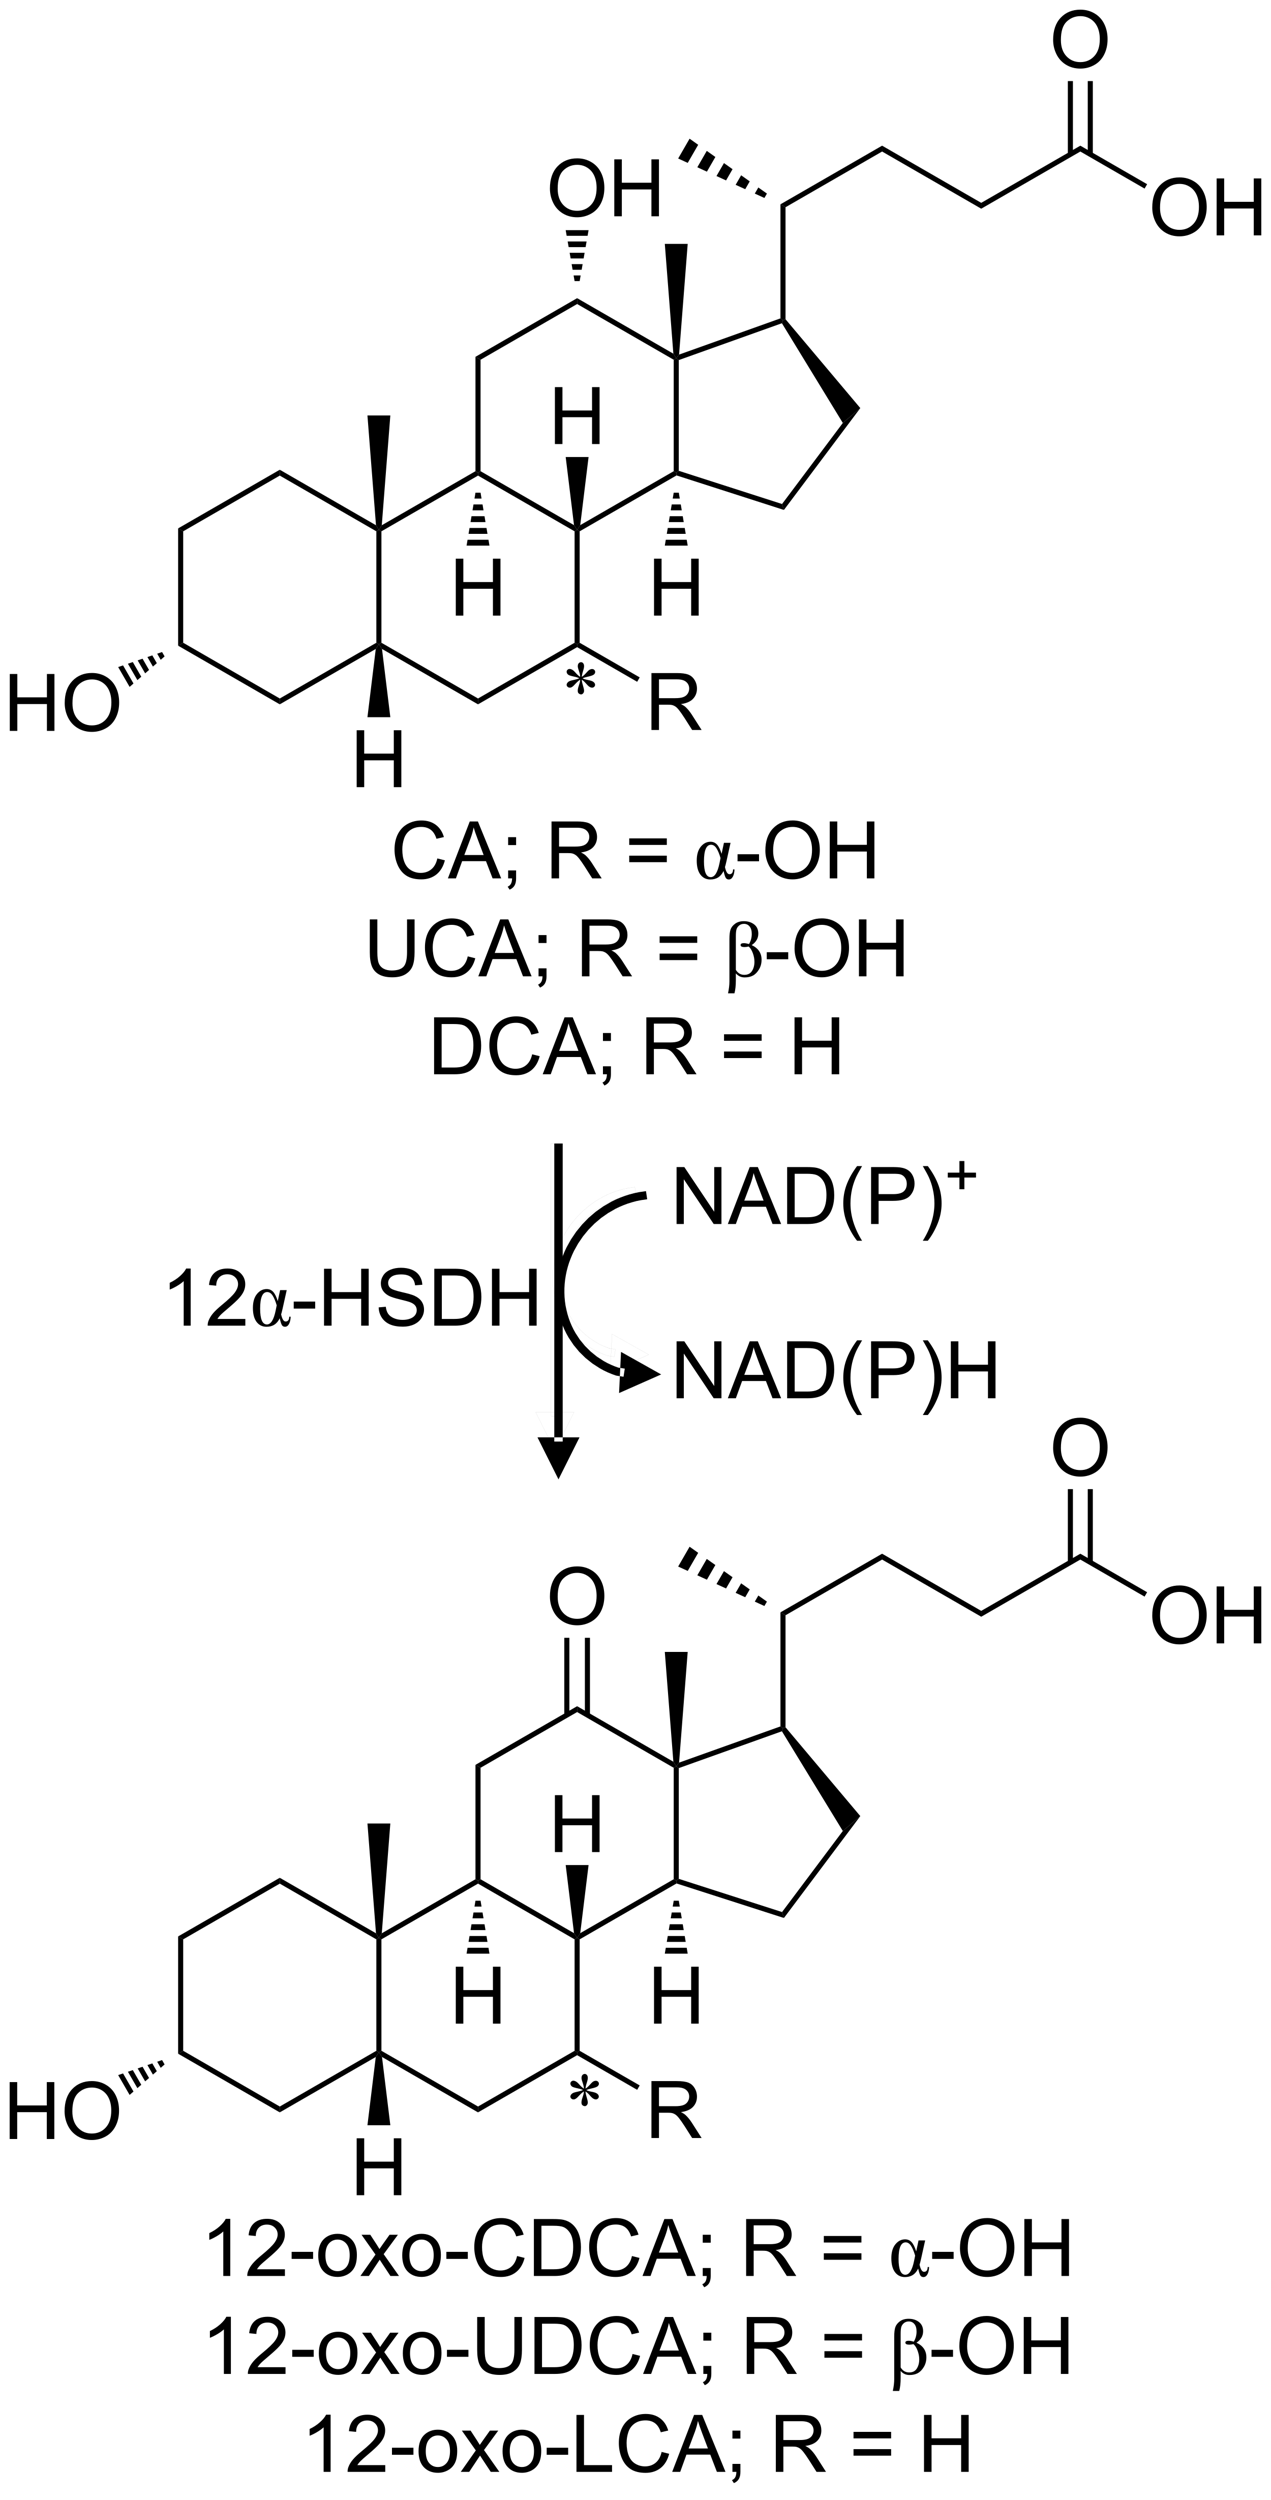 <?xml version="1.0" encoding="UTF-8"?>
<!DOCTYPE svg PUBLIC '-//W3C//DTD SVG 1.0//EN'
          'http://www.w3.org/TR/2001/REC-SVG-20010904/DTD/svg10.dtd'>
<svg stroke-dasharray="none" shape-rendering="auto" xmlns="http://www.w3.org/2000/svg" font-family="'Dialog'" text-rendering="auto" width="90" fill-opacity="1" color-interpolation="auto" color-rendering="auto" preserveAspectRatio="xMidYMid meet" font-size="12px" viewBox="0 0 90 177" fill="black" xmlns:xlink="http://www.w3.org/1999/xlink" stroke="black" image-rendering="auto" stroke-miterlimit="10" stroke-linecap="square" stroke-linejoin="miter" font-style="normal" stroke-width="1" height="177" stroke-dashoffset="0" font-weight="normal" stroke-opacity="1"
><!--Generated by the Batik Graphics2D SVG Generator--><defs id="genericDefs"
  /><g
  ><defs id="defs1"
    ><clipPath clipPathUnits="userSpaceOnUse" id="clipPath1"
      ><path d="M2.273 1.598 L133.766 1.598 L133.766 259.483 L2.273 259.483 L2.273 1.598 Z"
      /></clipPath
      ><clipPath clipPathUnits="userSpaceOnUse" id="clipPath2"
      ><path d="M35.099 18.465 L35.099 269.18 L162.936 269.18 L162.936 18.465 Z"
      /></clipPath
      ><clipPath clipPathUnits="userSpaceOnUse" id="clipPath3"
      ><path d="M-1032.52 -2297.004 L-1032.52 2710.463 L1510.87 2710.463 L1510.87 -2297.004 Z"
      /></clipPath
      ><clipPath clipPathUnits="userSpaceOnUse" id="clipPath4"
      ><path d="M-0 0 L-0 765.032 L378.014 765.032 L378.014 0 Z"
      /></clipPath
      ><clipPath clipPathUnits="userSpaceOnUse" id="clipPath5"
      ><path d="M-16681.648 -36967.402 L-16681.648 43621.508 L24410 43621.508 L24410 -36967.402 Z"
      /></clipPath
      ><clipPath clipPathUnits="userSpaceOnUse" id="clipPath6"
      ><path d="M-0 0.002 L-0 12240.516 L6048.223 12240.516 L6048.223 0.002 Z"
      /></clipPath
      ><clipPath clipPathUnits="userSpaceOnUse" id="clipPath7"
      ><path d="M35.098 18.465 L35.098 269.179 L162.935 269.179 L162.935 18.465 Z"
      /></clipPath
    ></defs
    ><g transform="scale(0.684,0.684) translate(-2.273,-1.598) matrix(1.029,0,0,1.029,-33.83,-17.395)"
    ><path d="M36.071 91.986 L36.071 86.259 L36.829 86.259 L36.829 88.611 L39.806 88.611 L39.806 86.259 L40.563 86.259 L40.563 91.986 L39.806 91.986 L39.806 89.285 L36.829 89.285 L36.829 91.986 L36.071 91.986 ZM41.596 89.196 Q41.596 87.769 42.362 86.965 Q43.127 86.157 44.338 86.157 Q45.13 86.157 45.765 86.538 Q46.403 86.915 46.737 87.592 Q47.073 88.269 47.073 89.129 Q47.073 90.001 46.721 90.689 Q46.37 91.376 45.724 91.73 Q45.08 92.085 44.333 92.085 Q43.526 92.085 42.888 91.694 Q42.252 91.301 41.924 90.626 Q41.596 89.949 41.596 89.196 ZM42.377 89.207 Q42.377 90.243 42.932 90.84 Q43.489 91.433 44.33 91.433 Q45.185 91.433 45.737 90.832 Q46.291 90.23 46.291 89.126 Q46.291 88.426 46.054 87.905 Q45.817 87.384 45.362 87.097 Q44.909 86.808 44.341 86.808 Q43.536 86.808 42.955 87.363 Q42.377 87.915 42.377 89.207 Z" stroke="none" clip-path="url(#clipPath2)"
    /></g
    ><g transform="matrix(0.704,0,0,0.704,-24.71,-13)"
    ><path d="M100.624 91.885 L100.624 86.159 L103.163 86.159 Q103.929 86.159 104.327 86.313 Q104.725 86.466 104.962 86.857 Q105.202 87.248 105.202 87.721 Q105.202 88.331 104.806 88.75 Q104.413 89.167 103.587 89.279 Q103.889 89.425 104.046 89.565 Q104.376 89.87 104.673 90.326 L105.671 91.885 L104.718 91.885 L103.96 90.693 Q103.626 90.177 103.41 89.904 Q103.197 89.63 103.028 89.521 Q102.858 89.412 102.681 89.37 Q102.554 89.341 102.259 89.341 L101.382 89.341 L101.382 91.885 L100.624 91.885 ZM101.382 88.685 L103.009 88.685 Q103.53 88.685 103.822 88.578 Q104.116 88.471 104.267 88.234 Q104.421 87.998 104.421 87.721 Q104.421 87.315 104.124 87.055 Q103.83 86.792 103.194 86.792 L101.382 86.792 L101.382 88.685 Z" stroke="none" clip-path="url(#clipPath2)"
    /></g
    ><g transform="matrix(0.704,0,0,0.704,-24.71,-13)"
    ><path d="M70.975 97.636 L70.975 91.91 L71.732 91.91 L71.732 94.261 L74.709 94.261 L74.709 91.91 L75.467 91.91 L75.467 97.636 L74.709 97.636 L74.709 94.936 L71.732 94.936 L71.732 97.636 L70.975 97.636 Z" stroke="none" clip-path="url(#clipPath2)"
    /></g
    ><g transform="matrix(0.704,0,0,0.704,-24.71,-13)"
    ><path d="M90.914 63.127 L90.914 57.4 L91.672 57.4 L91.672 59.752 L94.649 59.752 L94.649 57.4 L95.406 57.4 L95.406 63.127 L94.649 63.127 L94.649 60.426 L91.672 60.426 L91.672 63.127 L90.914 63.127 Z" stroke="none" clip-path="url(#clipPath2)"
    /></g
    ><g transform="matrix(0.704,0,0,0.704,-24.71,-13)"
    ><path d="M80.945 80.381 L80.945 74.654 L81.703 74.654 L81.703 77.006 L84.68 77.006 L84.68 74.654 L85.438 74.654 L85.438 80.381 L84.68 80.381 L84.68 77.68 L81.703 77.68 L81.703 80.381 L80.945 80.381 Z" stroke="none" clip-path="url(#clipPath2)"
    /></g
    ><g transform="matrix(0.704,0,0,0.704,-24.71,-13)"
    ><path d="M100.884 80.381 L100.884 74.654 L101.642 74.654 L101.642 77.006 L104.619 77.006 L104.619 74.654 L105.376 74.654 L105.376 80.381 L104.619 80.381 L104.619 77.68 L101.642 77.68 L101.642 80.381 L100.884 80.381 Z" stroke="none" clip-path="url(#clipPath2)"
    /></g
    ><g transform="matrix(0.704,0,0,0.704,-24.71,-13)"
    ><path d="M150.997 39.348 Q150.997 37.921 151.762 37.116 Q152.528 36.309 153.739 36.309 Q154.53 36.309 155.166 36.689 Q155.804 37.066 156.137 37.744 Q156.473 38.421 156.473 39.28 Q156.473 40.152 156.122 40.84 Q155.77 41.527 155.124 41.882 Q154.481 42.236 153.734 42.236 Q152.926 42.236 152.288 41.845 Q151.653 41.452 151.325 40.777 Q150.997 40.1 150.997 39.348 ZM151.778 39.358 Q151.778 40.395 152.333 40.991 Q152.89 41.585 153.731 41.585 Q154.585 41.585 155.137 40.983 Q155.692 40.382 155.692 39.277 Q155.692 38.577 155.455 38.056 Q155.218 37.535 154.762 37.249 Q154.309 36.96 153.741 36.96 Q152.937 36.96 152.356 37.514 Q151.778 38.066 151.778 39.358 ZM157.472 42.137 L157.472 36.41 L158.23 36.41 L158.23 38.762 L161.206 38.762 L161.206 36.41 L161.964 36.41 L161.964 42.137 L161.206 42.137 L161.206 39.436 L158.23 39.436 L158.23 42.137 L157.472 42.137 Z" stroke="none" clip-path="url(#clipPath2)"
    /></g
    ><g transform="matrix(0.704,0,0,0.704,-24.71,-13)"
    ><path d="M141.026 22.477 Q141.026 21.05 141.791 20.245 Q142.557 19.438 143.768 19.438 Q144.56 19.438 145.195 19.818 Q145.833 20.195 146.166 20.872 Q146.502 21.55 146.502 22.409 Q146.502 23.281 146.151 23.969 Q145.799 24.656 145.153 25.011 Q144.51 25.365 143.763 25.365 Q142.956 25.365 142.317 24.974 Q141.682 24.581 141.354 23.906 Q141.026 23.229 141.026 22.477 ZM141.807 22.487 Q141.807 23.523 142.362 24.12 Q142.919 24.714 143.76 24.714 Q144.614 24.714 145.166 24.112 Q145.721 23.511 145.721 22.406 Q145.721 21.706 145.484 21.185 Q145.247 20.664 144.791 20.378 Q144.338 20.089 143.771 20.089 Q142.966 20.089 142.385 20.643 Q141.807 21.195 141.807 22.487 Z" stroke="none" clip-path="url(#clipPath2)"
    /></g
    ><g transform="matrix(0.704,0,0,0.704,-24.71,-13)"
    ><path d="M90.412 37.431 Q90.412 36.004 91.177 35.199 Q91.943 34.392 93.154 34.392 Q93.946 34.392 94.581 34.772 Q95.219 35.149 95.552 35.827 Q95.888 36.504 95.888 37.363 Q95.888 38.235 95.537 38.923 Q95.185 39.61 94.539 39.965 Q93.896 40.319 93.149 40.319 Q92.341 40.319 91.703 39.928 Q91.068 39.535 90.74 38.86 Q90.412 38.183 90.412 37.431 ZM91.193 37.441 Q91.193 38.477 91.748 39.074 Q92.305 39.668 93.146 39.668 Q94 39.668 94.552 39.066 Q95.107 38.465 95.107 37.36 Q95.107 36.66 94.87 36.139 Q94.633 35.618 94.177 35.332 Q93.724 35.043 93.156 35.043 Q92.352 35.043 91.771 35.597 Q91.193 36.149 91.193 37.441 ZM96.887 40.22 L96.887 34.493 L97.645 34.493 L97.645 36.845 L100.621 36.845 L100.621 34.493 L101.379 34.493 L101.379 40.22 L100.621 40.22 L100.621 37.519 L97.645 37.519 L97.645 40.22 L96.887 40.22 Z" stroke="none" clip-path="url(#clipPath2)"
    /></g
    ><g transform="matrix(0.704,0,0,0.704,-24.71,-13)"
    ><path d="M53.526 71.903 L53.016 71.608 L63.24 65.71 L63.24 66.299 Z" stroke="none" clip-path="url(#clipPath2)"
    /></g
    ><g transform="matrix(0.704,0,0,0.704,-24.71,-13)"
    ><path d="M53.016 71.608 L53.526 71.903 L53.526 83.111 L53.016 83.406 Z" stroke="none" clip-path="url(#clipPath2)"
    /></g
    ><g transform="matrix(0.704,0,0,0.704,-24.71,-13)"
    ><path d="M53.016 83.406 L53.526 83.111 L63.24 88.716 L63.24 89.305 Z" stroke="none" clip-path="url(#clipPath2)"
    /></g
    ><g transform="matrix(0.704,0,0,0.704,-24.71,-13)"
    ><path d="M63.24 89.305 L63.24 88.716 L72.954 83.111 L73.209 83.259 L72.896 83.734 Z" stroke="none" clip-path="url(#clipPath2)"
    /></g
    ><g transform="matrix(0.704,0,0,0.704,-24.71,-13)"
    ><path d="M63.24 66.299 L63.24 65.71 L72.918 71.293 L73.209 71.755 L72.954 71.903 Z" stroke="none" clip-path="url(#clipPath2)"
    /></g
    ><g transform="matrix(0.704,0,0,0.704,-24.71,-13)"
    ><path d="M73.464 83.111 L73.209 83.259 L72.954 83.111 L72.954 71.903 L73.209 71.755 L73.464 71.903 Z" stroke="none" clip-path="url(#clipPath2)"
    /></g
    ><g transform="matrix(0.704,0,0,0.704,-24.71,-13)"
    ><path d="M73.522 83.734 L73.209 83.259 L73.464 83.111 L83.18 88.716 L83.18 89.305 Z" stroke="none" clip-path="url(#clipPath2)"
    /></g
    ><g transform="matrix(0.704,0,0,0.704,-24.71,-13)"
    ><path d="M83.18 89.305 L83.18 88.716 L92.894 83.111 L93.149 83.259 L93.149 83.553 Z" stroke="none" clip-path="url(#clipPath2)"
    /></g
    ><g transform="matrix(0.704,0,0,0.704,-24.71,-13)"
    ><path d="M93.404 83.111 L93.149 83.259 L92.894 83.111 L92.894 71.903 L93.149 71.755 L93.404 71.903 Z" stroke="none" clip-path="url(#clipPath2)"
    /></g
    ><g transform="matrix(0.704,0,0,0.704,-24.71,-13)"
    ><path d="M73.464 71.903 L73.209 71.755 L73.5 71.293 L82.924 65.857 L83.18 66.004 L83.18 66.299 Z" stroke="none" clip-path="url(#clipPath2)"
    /></g
    ><g transform="matrix(0.704,0,0,0.704,-24.71,-13)"
    ><path d="M92.835 71.28 L93.149 71.755 L92.894 71.903 L83.18 66.299 L83.18 66.004 L83.435 65.857 Z" stroke="none" clip-path="url(#clipPath2)"
    /></g
    ><g transform="matrix(0.704,0,0,0.704,-24.71,-13)"
    ><path d="M93.404 71.903 L93.149 71.755 L93.462 71.28 L102.864 65.857 L103.119 66.004 L103.148 66.282 Z" stroke="none" clip-path="url(#clipPath2)"
    /></g
    ><g transform="matrix(0.704,0,0,0.704,-24.71,-13)"
    ><path d="M93.149 49.043 L93.149 48.454 L102.828 54.038 L103.119 54.501 L102.864 54.648 Z" stroke="none" clip-path="url(#clipPath2)"
    /></g
    ><g transform="matrix(0.704,0,0,0.704,-24.71,-13)"
    ><path d="M93.149 48.454 L93.149 49.043 L83.435 54.648 L82.924 54.353 Z" stroke="none" clip-path="url(#clipPath2)"
    /></g
    ><g transform="matrix(0.704,0,0,0.704,-24.71,-13)"
    ><path d="M83.435 65.857 L83.18 66.004 L82.924 65.857 L82.924 54.353 L83.435 54.648 Z" stroke="none" clip-path="url(#clipPath2)"
    /></g
    ><g transform="matrix(0.704,0,0,0.704,-24.71,-13)"
    ><path d="M103.374 65.818 L103.119 66.004 L102.864 65.857 L102.864 54.648 L103.119 54.501 L103.374 54.68 Z" stroke="none" clip-path="url(#clipPath2)"
    /></g
    ><g transform="matrix(0.704,0,0,0.704,-24.71,-13)"
    ><path d="M113.95 69.754 L113.76 69.157 L119.873 61.005 L121.632 59.51 Z" stroke="none" clip-path="url(#clipPath2)"
    /></g
    ><g transform="matrix(0.704,0,0,0.704,-24.71,-13)"
    ><path d="M121.632 59.51 L119.873 61.005 L113.746 50.975 L113.855 50.666 L114.11 50.574 Z" stroke="none" clip-path="url(#clipPath2)"
    /></g
    ><g transform="matrix(0.704,0,0,0.704,-24.71,-13)"
    ><path d="M103.374 54.68 L103.119 54.501 L103.403 54.128 L113.6 50.486 L113.855 50.666 L113.746 50.975 Z" stroke="none" clip-path="url(#clipPath2)"
    /></g
    ><g transform="matrix(0.704,0,0,0.704,-24.71,-13)"
    ><path d="M103.148 66.282 L103.119 66.004 L103.374 65.818 L113.76 69.157 L113.95 69.754 Z" stroke="none" clip-path="url(#clipPath2)"
    /></g
    ><g transform="matrix(0.704,0,0,0.704,-24.71,-13)"
    ><path d="M103.403 54.128 L103.119 54.501 L102.828 54.038 L101.968 42.996 L104.27 42.996 Z" stroke="none" clip-path="url(#clipPath2)"
    /></g
    ><g transform="matrix(0.704,0,0,0.704,-24.71,-13)"
    ><path d="M73.5 71.293 L73.209 71.755 L72.918 71.293 L72.058 60.252 L74.36 60.252 Z" stroke="none" clip-path="url(#clipPath2)"
    /></g
    ><g transform="matrix(0.704,0,0,0.704,-24.71,-13)"
    ><path d="M51.655 84.485 L51.264 84.826 L50.91 84.212 L51.4 84.043 ZM50.873 85.166 L50.482 85.507 L49.928 84.548 L50.419 84.38 ZM50.091 85.847 L49.7 86.188 L48.947 84.884 L49.438 84.716 ZM49.309 86.529 L48.918 86.869 L47.966 85.22 L48.457 85.052 ZM48.526 87.21 L48.136 87.55 L46.985 85.556 L47.476 85.388 Z" stroke="none" clip-path="url(#clipPath2)"
    /></g
    ><g transform="matrix(0.704,0,0,0.704,-24.71,-13)"
    ><path d="M93.149 83.553 L93.149 83.259 L93.404 83.111 L99.442 86.595 L99.187 87.037 Z" stroke="none" clip-path="url(#clipPath2)"
    /></g
    ><g transform="matrix(0.704,0,0,0.704,-24.71,-13)"
    ><path d="M72.896 83.734 L73.209 83.259 L73.522 83.734 L74.36 90.598 L72.058 90.598 Z" stroke="none" clip-path="url(#clipPath2)"
    /></g
    ><g transform="matrix(0.704,0,0,0.704,-24.71,-13)"
    ><path d="M93.462 71.28 L93.149 71.755 L92.835 71.28 L91.998 64.43 L94.3 64.43 Z" stroke="none" clip-path="url(#clipPath2)"
    /></g
    ><g transform="matrix(0.704,0,0,0.704,-24.71,-13)"
    ><path d="M83.435 68.017 L83.534 68.609 L82.825 68.609 L82.924 68.017 ZM83.634 69.2 L83.733 69.792 L82.626 69.792 L82.725 69.2 ZM83.833 70.384 L83.932 70.976 L82.427 70.976 L82.526 70.384 ZM84.032 71.567 L84.132 72.159 L82.228 72.159 L82.327 71.567 ZM84.231 72.751 L84.331 73.343 L82.029 73.343 L82.128 72.751 Z" stroke="none" clip-path="url(#clipPath2)"
    /></g
    ><g transform="matrix(0.704,0,0,0.704,-24.71,-13)"
    ><path d="M103.374 68.017 L103.473 68.609 L102.764 68.609 L102.864 68.017 ZM103.573 69.2 L103.672 69.792 L102.565 69.792 L102.665 69.2 ZM103.772 70.384 L103.871 70.976 L102.366 70.976 L102.466 70.384 ZM103.971 71.567 L104.07 72.159 L102.167 72.159 L102.266 71.567 ZM104.17 72.751 L104.27 73.343 L101.968 73.343 L102.067 72.751 Z" stroke="none" clip-path="url(#clipPath2)"
    /></g
    ><g transform="matrix(0.704,0,0,0.704,-24.71,-13)"
    ><path d="M114.11 50.574 L113.855 50.666 L113.6 50.486 L113.6 39.014 L114.11 39.309 Z" stroke="none" clip-path="url(#clipPath2)"
    /></g
    ><g transform="matrix(0.704,0,0,0.704,-24.71,-13)"
    ><path d="M111.984 38.377 L111.02 37.936 L111.375 37.322 L112.239 37.935 ZM110.056 37.495 L109.093 37.054 L109.646 36.095 L110.51 36.708 ZM108.129 36.613 L107.165 36.172 L107.918 34.868 L108.782 35.482 ZM106.202 35.731 L105.238 35.29 L106.189 33.641 L107.053 34.255 ZM104.274 34.849 L103.311 34.408 L104.461 32.414 L105.325 33.028 Z" stroke="none" clip-path="url(#clipPath2)"
    /></g
    ><g transform="matrix(0.704,0,0,0.704,-24.71,-13)"
    ><path d="M114.11 39.309 L113.6 39.014 L123.824 33.117 L123.824 33.706 Z" stroke="none" clip-path="url(#clipPath2)"
    /></g
    ><g transform="matrix(0.704,0,0,0.704,-24.71,-13)"
    ><path d="M123.824 33.706 L123.824 33.117 L133.795 38.867 L133.795 39.456 Z" stroke="none" clip-path="url(#clipPath2)"
    /></g
    ><g transform="matrix(0.704,0,0,0.704,-24.71,-13)"
    ><path d="M133.795 39.456 L133.795 38.867 L143.763 33.117 L143.763 33.706 Z" stroke="none" clip-path="url(#clipPath2)"
    /></g
    ><g transform="matrix(0.704,0,0,0.704,-24.71,-13)"
    ><path d="M143.763 33.706 L143.763 33.117 L150.48 36.991 L150.225 37.433 Z" stroke="none" clip-path="url(#clipPath2)"
    /></g
    ><g transform="matrix(0.704,0,0,0.704,-24.71,-13)"
    ><path d="M145.019 33.989 L145.019 26.621 L144.509 26.621 L144.509 33.989 ZM143.017 33.989 L143.017 26.621 L142.507 26.621 L142.507 33.989 Z" stroke="none" clip-path="url(#clipPath2)"
    /></g
    ><g transform="matrix(0.704,0,0,0.704,-24.71,-13)"
    ><path d="M92.894 46.736 L92.794 46.167 L93.503 46.167 L93.404 46.736 ZM92.695 45.598 L92.595 45.029 L93.702 45.029 L93.603 45.598 ZM92.496 44.46 L92.396 43.891 L93.901 43.891 L93.802 44.46 ZM92.296 43.322 L92.197 42.753 L94.1 42.753 L94.001 43.322 ZM92.097 42.184 L91.998 41.615 L94.3 41.615 L94.2 42.184 Z" stroke="none" clip-path="url(#clipPath2)"
    /></g
    ><g transform="matrix(0.704,0,0,0.704,-24.71,-13)"
    ><path d="M93.456 86.541 Q93.441 86.27 93.347 86.004 Q93.214 85.622 93.214 85.478 Q93.214 85.275 93.31 85.171 Q93.407 85.064 93.547 85.064 Q93.667 85.064 93.756 85.171 Q93.847 85.275 93.847 85.471 Q93.847 85.645 93.743 85.96 Q93.641 86.275 93.618 86.541 Q93.831 86.403 94.003 86.207 Q94.269 85.9 94.396 85.827 Q94.526 85.752 94.659 85.752 Q94.789 85.752 94.875 85.84 Q94.964 85.926 94.964 86.049 Q94.964 86.192 94.834 86.306 Q94.706 86.418 94.191 86.533 Q93.891 86.598 93.691 86.684 Q93.894 86.791 94.188 86.846 Q94.659 86.931 94.805 87.062 Q94.954 87.189 94.954 87.34 Q94.954 87.457 94.865 87.543 Q94.776 87.629 94.659 87.629 Q94.542 87.629 94.399 87.549 Q94.258 87.465 94.016 87.181 Q93.855 86.989 93.618 86.822 Q93.625 87.043 93.706 87.306 Q93.847 87.767 93.847 87.934 Q93.847 88.09 93.753 88.2 Q93.659 88.306 93.555 88.306 Q93.409 88.306 93.292 88.192 Q93.211 88.111 93.211 87.931 Q93.211 87.744 93.3 87.481 Q93.391 87.215 93.414 87.116 Q93.438 87.017 93.456 86.822 Q93.227 86.973 93.055 87.161 Q92.769 87.481 92.625 87.567 Q92.524 87.629 92.414 87.629 Q92.282 87.629 92.188 87.541 Q92.094 87.45 92.094 87.34 Q92.094 87.244 92.172 87.137 Q92.253 87.028 92.414 86.957 Q92.519 86.911 92.894 86.832 Q93.136 86.783 93.368 86.684 Q93.157 86.58 92.862 86.52 Q92.383 86.418 92.269 86.338 Q92.094 86.207 92.094 86.025 Q92.094 85.918 92.18 85.832 Q92.269 85.744 92.386 85.744 Q92.516 85.744 92.659 85.827 Q92.805 85.908 93.019 86.156 Q93.235 86.403 93.456 86.541 Z" stroke="none" clip-path="url(#clipPath2)"
    /></g
    ><g transform="matrix(0.704,0,0,0.704,-24.71,-13)"
    ><path d="M36.071 233.598 L36.071 227.872 L36.829 227.872 L36.829 230.223 L39.806 230.223 L39.806 227.872 L40.563 227.872 L40.563 233.598 L39.806 233.598 L39.806 230.898 L36.829 230.898 L36.829 233.598 L36.071 233.598 ZM41.596 230.809 Q41.596 229.382 42.362 228.577 Q43.127 227.77 44.338 227.77 Q45.13 227.77 45.765 228.15 Q46.403 228.528 46.737 229.205 Q47.073 229.882 47.073 230.742 Q47.073 231.614 46.721 232.301 Q46.37 232.989 45.724 233.343 Q45.08 233.697 44.333 233.697 Q43.526 233.697 42.888 233.307 Q42.252 232.913 41.924 232.239 Q41.596 231.562 41.596 230.809 ZM42.377 230.82 Q42.377 231.856 42.932 232.452 Q43.489 233.046 44.33 233.046 Q45.185 233.046 45.737 232.445 Q46.291 231.843 46.291 230.739 Q46.291 230.038 46.054 229.518 Q45.817 228.997 45.362 228.71 Q44.909 228.421 44.341 228.421 Q43.536 228.421 42.955 228.976 Q42.377 229.528 42.377 230.82 Z" stroke="none" clip-path="url(#clipPath2)"
    /></g
    ><g transform="matrix(0.704,0,0,0.704,-24.71,-13)"
    ><path d="M100.624 233.498 L100.624 227.772 L103.163 227.772 Q103.929 227.772 104.327 227.925 Q104.725 228.079 104.962 228.47 Q105.202 228.86 105.202 229.334 Q105.202 229.944 104.806 230.363 Q104.413 230.78 103.587 230.892 Q103.889 231.037 104.046 231.178 Q104.376 231.483 104.673 231.938 L105.671 233.498 L104.718 233.498 L103.96 232.306 Q103.626 231.79 103.41 231.517 Q103.197 231.243 103.028 231.134 Q102.858 231.024 102.681 230.983 Q102.554 230.954 102.259 230.954 L101.382 230.954 L101.382 233.498 L100.624 233.498 ZM101.382 230.298 L103.009 230.298 Q103.53 230.298 103.822 230.191 Q104.116 230.084 104.267 229.847 Q104.421 229.61 104.421 229.334 Q104.421 228.928 104.124 228.668 Q103.83 228.405 103.194 228.405 L101.382 228.405 L101.382 230.298 Z" stroke="none" clip-path="url(#clipPath2)"
    /></g
    ><g transform="matrix(0.704,0,0,0.704,-24.71,-13)"
    ><path d="M70.975 239.249 L70.975 233.523 L71.732 233.523 L71.732 235.874 L74.709 235.874 L74.709 233.523 L75.467 233.523 L75.467 239.249 L74.709 239.249 L74.709 236.549 L71.732 236.549 L71.732 239.249 L70.975 239.249 Z" stroke="none" clip-path="url(#clipPath2)"
    /></g
    ><g transform="matrix(0.704,0,0,0.704,-24.71,-13)"
    ><path d="M90.914 204.739 L90.914 199.013 L91.672 199.013 L91.672 201.364 L94.649 201.364 L94.649 199.013 L95.406 199.013 L95.406 204.739 L94.649 204.739 L94.649 202.039 L91.672 202.039 L91.672 204.739 L90.914 204.739 Z" stroke="none" clip-path="url(#clipPath2)"
    /></g
    ><g transform="matrix(0.704,0,0,0.704,-24.71,-13)"
    ><path d="M80.945 221.994 L80.945 216.267 L81.703 216.267 L81.703 218.619 L84.68 218.619 L84.68 216.267 L85.438 216.267 L85.438 221.994 L84.68 221.994 L84.68 219.293 L81.703 219.293 L81.703 221.994 L80.945 221.994 Z" stroke="none" clip-path="url(#clipPath2)"
    /></g
    ><g transform="matrix(0.704,0,0,0.704,-24.71,-13)"
    ><path d="M100.884 221.994 L100.884 216.267 L101.642 216.267 L101.642 218.619 L104.619 218.619 L104.619 216.267 L105.376 216.267 L105.376 221.994 L104.619 221.994 L104.619 219.293 L101.642 219.293 L101.642 221.994 L100.884 221.994 Z" stroke="none" clip-path="url(#clipPath2)"
    /></g
    ><g transform="matrix(0.704,0,0,0.704,-24.71,-13)"
    ><path d="M150.997 180.96 Q150.997 179.534 151.762 178.729 Q152.528 177.922 153.739 177.922 Q154.53 177.922 155.166 178.302 Q155.804 178.679 156.137 179.356 Q156.473 180.034 156.473 180.893 Q156.473 181.765 156.122 182.453 Q155.77 183.14 155.124 183.494 Q154.481 183.849 153.734 183.849 Q152.926 183.849 152.288 183.458 Q151.653 183.065 151.325 182.39 Q150.997 181.713 150.997 180.96 ZM151.778 180.971 Q151.778 182.007 152.333 182.604 Q152.89 183.197 153.731 183.197 Q154.585 183.197 155.137 182.596 Q155.692 181.994 155.692 180.89 Q155.692 180.19 155.455 179.669 Q155.218 179.148 154.762 178.862 Q154.309 178.572 153.741 178.572 Q152.937 178.572 152.356 179.127 Q151.778 179.679 151.778 180.971 ZM157.472 183.75 L157.472 178.023 L158.23 178.023 L158.23 180.375 L161.206 180.375 L161.206 178.023 L161.964 178.023 L161.964 183.75 L161.206 183.75 L161.206 181.049 L158.23 181.049 L158.23 183.75 L157.472 183.75 Z" stroke="none" clip-path="url(#clipPath2)"
    /></g
    ><g transform="matrix(0.704,0,0,0.704,-24.71,-13)"
    ><path d="M141.026 164.089 Q141.026 162.662 141.791 161.858 Q142.557 161.05 143.768 161.05 Q144.56 161.05 145.195 161.431 Q145.833 161.808 146.166 162.485 Q146.502 163.162 146.502 164.022 Q146.502 164.894 146.151 165.582 Q145.799 166.269 145.153 166.623 Q144.51 166.977 143.763 166.977 Q142.956 166.977 142.317 166.587 Q141.682 166.194 141.354 165.519 Q141.026 164.842 141.026 164.089 ZM141.807 164.1 Q141.807 165.136 142.362 165.733 Q142.919 166.326 143.76 166.326 Q144.614 166.326 145.166 165.725 Q145.721 165.123 145.721 164.019 Q145.721 163.319 145.484 162.798 Q145.247 162.277 144.791 161.99 Q144.338 161.701 143.771 161.701 Q142.966 161.701 142.385 162.256 Q141.807 162.808 141.807 164.1 Z" stroke="none" clip-path="url(#clipPath2)"
    /></g
    ><g transform="matrix(0.704,0,0,0.704,-24.71,-13)"
    ><path d="M90.412 179.043 Q90.412 177.617 91.177 176.812 Q91.943 176.005 93.154 176.005 Q93.946 176.005 94.581 176.385 Q95.219 176.762 95.552 177.439 Q95.888 178.117 95.888 178.976 Q95.888 179.848 95.537 180.536 Q95.185 181.223 94.539 181.577 Q93.896 181.931 93.149 181.931 Q92.341 181.931 91.703 181.541 Q91.068 181.148 90.74 180.473 Q90.412 179.796 90.412 179.043 ZM91.193 179.054 Q91.193 180.09 91.748 180.687 Q92.305 181.28 93.146 181.28 Q94 181.28 94.552 180.679 Q95.107 180.077 95.107 178.973 Q95.107 178.273 94.87 177.752 Q94.633 177.231 94.177 176.945 Q93.724 176.655 93.156 176.655 Q92.352 176.655 91.771 177.21 Q91.193 177.762 91.193 179.054 Z" stroke="none" clip-path="url(#clipPath2)"
    /></g
    ><g transform="matrix(0.704,0,0,0.704,-24.71,-13)"
    ><path d="M53.526 213.516 L53.016 213.221 L63.24 207.323 L63.24 207.912 Z" stroke="none" clip-path="url(#clipPath2)"
    /></g
    ><g transform="matrix(0.704,0,0,0.704,-24.71,-13)"
    ><path d="M53.016 213.221 L53.526 213.516 L53.526 224.724 L53.016 225.019 Z" stroke="none" clip-path="url(#clipPath2)"
    /></g
    ><g transform="matrix(0.704,0,0,0.704,-24.71,-13)"
    ><path d="M53.016 225.019 L53.526 224.724 L63.24 230.329 L63.24 230.918 Z" stroke="none" clip-path="url(#clipPath2)"
    /></g
    ><g transform="matrix(0.704,0,0,0.704,-24.71,-13)"
    ><path d="M63.24 230.918 L63.24 230.329 L72.954 224.724 L73.209 224.871 L72.896 225.347 Z" stroke="none" clip-path="url(#clipPath2)"
    /></g
    ><g transform="matrix(0.704,0,0,0.704,-24.71,-13)"
    ><path d="M63.24 207.912 L63.24 207.323 L72.918 212.906 L73.209 213.368 L72.954 213.516 Z" stroke="none" clip-path="url(#clipPath2)"
    /></g
    ><g transform="matrix(0.704,0,0,0.704,-24.71,-13)"
    ><path d="M73.464 224.724 L73.209 224.871 L72.954 224.724 L72.954 213.516 L73.209 213.368 L73.464 213.516 Z" stroke="none" clip-path="url(#clipPath2)"
    /></g
    ><g transform="matrix(0.704,0,0,0.704,-24.71,-13)"
    ><path d="M73.522 225.346 L73.209 224.871 L73.464 224.724 L83.18 230.329 L83.18 230.918 Z" stroke="none" clip-path="url(#clipPath2)"
    /></g
    ><g transform="matrix(0.704,0,0,0.704,-24.71,-13)"
    ><path d="M83.18 230.918 L83.18 230.329 L92.894 224.724 L93.149 224.871 L93.149 225.166 Z" stroke="none" clip-path="url(#clipPath2)"
    /></g
    ><g transform="matrix(0.704,0,0,0.704,-24.71,-13)"
    ><path d="M93.404 224.724 L93.149 224.871 L92.894 224.724 L92.894 213.516 L93.149 213.368 L93.404 213.516 Z" stroke="none" clip-path="url(#clipPath2)"
    /></g
    ><g transform="matrix(0.704,0,0,0.704,-24.71,-13)"
    ><path d="M73.464 213.516 L73.209 213.368 L73.5 212.906 L82.924 207.47 L83.18 207.617 L83.18 207.912 Z" stroke="none" clip-path="url(#clipPath2)"
    /></g
    ><g transform="matrix(0.704,0,0,0.704,-24.71,-13)"
    ><path d="M92.835 212.893 L93.149 213.368 L92.894 213.516 L83.18 207.912 L83.18 207.617 L83.435 207.47 Z" stroke="none" clip-path="url(#clipPath2)"
    /></g
    ><g transform="matrix(0.704,0,0,0.704,-24.71,-13)"
    ><path d="M93.404 213.516 L93.149 213.368 L93.462 212.893 L102.864 207.47 L103.119 207.617 L103.148 207.895 Z" stroke="none" clip-path="url(#clipPath2)"
    /></g
    ><g transform="matrix(0.704,0,0,0.704,-24.71,-13)"
    ><path d="M93.149 190.656 L93.149 190.067 L102.828 195.651 L103.119 196.113 L102.864 196.261 Z" stroke="none" clip-path="url(#clipPath2)"
    /></g
    ><g transform="matrix(0.704,0,0,0.704,-24.71,-13)"
    ><path d="M93.149 190.067 L93.149 190.656 L83.435 196.261 L82.924 195.966 Z" stroke="none" clip-path="url(#clipPath2)"
    /></g
    ><g transform="matrix(0.704,0,0,0.704,-24.71,-13)"
    ><path d="M83.435 207.47 L83.18 207.617 L82.924 207.47 L82.924 195.966 L83.435 196.261 Z" stroke="none" clip-path="url(#clipPath2)"
    /></g
    ><g transform="matrix(0.704,0,0,0.704,-24.71,-13)"
    ><path d="M103.374 207.431 L103.119 207.617 L102.864 207.47 L102.864 196.261 L103.119 196.113 L103.374 196.293 Z" stroke="none" clip-path="url(#clipPath2)"
    /></g
    ><g transform="matrix(0.704,0,0,0.704,-24.71,-13)"
    ><path d="M113.95 211.367 L113.76 210.77 L119.873 202.618 L121.632 201.122 Z" stroke="none" clip-path="url(#clipPath2)"
    /></g
    ><g transform="matrix(0.704,0,0,0.704,-24.71,-13)"
    ><path d="M121.632 201.122 L119.873 202.618 L113.746 192.588 L113.855 192.279 L114.11 192.186 Z" stroke="none" clip-path="url(#clipPath2)"
    /></g
    ><g transform="matrix(0.704,0,0,0.704,-24.71,-13)"
    ><path d="M103.374 196.293 L103.119 196.113 L103.403 195.741 L113.6 192.099 L113.855 192.279 L113.746 192.588 Z" stroke="none" clip-path="url(#clipPath2)"
    /></g
    ><g transform="matrix(0.704,0,0,0.704,-24.71,-13)"
    ><path d="M103.148 207.895 L103.119 207.617 L103.374 207.431 L113.76 210.77 L113.95 211.367 Z" stroke="none" clip-path="url(#clipPath2)"
    /></g
    ><g transform="matrix(0.704,0,0,0.704,-24.71,-13)"
    ><path d="M103.403 195.741 L103.119 196.113 L102.828 195.651 L101.968 184.609 L104.27 184.609 Z" stroke="none" clip-path="url(#clipPath2)"
    /></g
    ><g transform="matrix(0.704,0,0,0.704,-24.71,-13)"
    ><path d="M73.5 212.906 L73.209 213.368 L72.918 212.906 L72.058 201.864 L74.36 201.864 Z" stroke="none" clip-path="url(#clipPath2)"
    /></g
    ><g transform="matrix(0.704,0,0,0.704,-24.71,-13)"
    ><path d="M51.655 226.098 L51.264 226.439 L50.91 225.824 L51.4 225.656 ZM50.873 226.779 L50.482 227.12 L49.928 226.161 L50.419 225.993 ZM50.091 227.46 L49.7 227.801 L48.947 226.497 L49.438 226.329 ZM49.309 228.141 L48.918 228.482 L47.966 226.833 L48.457 226.665 ZM48.526 228.822 L48.136 229.163 L46.985 227.169 L47.476 227.001 Z" stroke="none" clip-path="url(#clipPath2)"
    /></g
    ><g transform="matrix(0.704,0,0,0.704,-24.71,-13)"
    ><path d="M93.149 225.166 L93.149 224.871 L93.404 224.724 L99.442 228.208 L99.187 228.65 Z" stroke="none" clip-path="url(#clipPath2)"
    /></g
    ><g transform="matrix(0.704,0,0,0.704,-24.71,-13)"
    ><path d="M72.896 225.347 L73.209 224.871 L73.522 225.346 L74.36 232.211 L72.058 232.211 Z" stroke="none" clip-path="url(#clipPath2)"
    /></g
    ><g transform="matrix(0.704,0,0,0.704,-24.71,-13)"
    ><path d="M93.462 212.893 L93.149 213.368 L92.835 212.893 L91.998 206.043 L94.3 206.043 Z" stroke="none" clip-path="url(#clipPath2)"
    /></g
    ><g transform="matrix(0.704,0,0,0.704,-24.71,-13)"
    ><path d="M83.435 209.63 L83.534 210.221 L82.825 210.221 L82.924 209.63 ZM83.634 210.813 L83.733 211.405 L82.626 211.405 L82.725 210.813 ZM83.833 211.997 L83.932 212.588 L82.427 212.588 L82.526 211.997 ZM84.032 213.18 L84.132 213.772 L82.228 213.772 L82.327 213.18 ZM84.231 214.364 L84.331 214.955 L82.029 214.955 L82.128 214.364 Z" stroke="none" clip-path="url(#clipPath2)"
    /></g
    ><g transform="matrix(0.704,0,0,0.704,-24.71,-13)"
    ><path d="M103.374 209.63 L103.473 210.221 L102.764 210.221 L102.864 209.63 ZM103.573 210.813 L103.672 211.405 L102.565 211.405 L102.665 210.813 ZM103.772 211.997 L103.871 212.588 L102.366 212.588 L102.466 211.997 ZM103.971 213.18 L104.07 213.772 L102.167 213.772 L102.266 213.18 ZM104.17 214.364 L104.27 214.955 L101.968 214.955 L102.067 214.364 Z" stroke="none" clip-path="url(#clipPath2)"
    /></g
    ><g transform="matrix(0.704,0,0,0.704,-24.71,-13)"
    ><path d="M114.11 192.186 L113.855 192.279 L113.6 192.099 L113.6 180.627 L114.11 180.922 Z" stroke="none" clip-path="url(#clipPath2)"
    /></g
    ><g transform="matrix(0.704,0,0,0.704,-24.71,-13)"
    ><path d="M111.984 179.99 L111.02 179.549 L111.375 178.935 L112.239 179.548 ZM110.056 179.108 L109.093 178.667 L109.646 177.708 L110.51 178.321 ZM108.129 178.226 L107.165 177.785 L107.918 176.481 L108.782 177.094 ZM106.202 177.344 L105.238 176.903 L106.189 175.254 L107.053 175.868 ZM104.274 176.462 L103.311 176.021 L104.461 174.027 L105.325 174.641 Z" stroke="none" clip-path="url(#clipPath2)"
    /></g
    ><g transform="matrix(0.704,0,0,0.704,-24.71,-13)"
    ><path d="M114.11 180.922 L113.6 180.627 L123.824 174.73 L123.824 175.319 Z" stroke="none" clip-path="url(#clipPath2)"
    /></g
    ><g transform="matrix(0.704,0,0,0.704,-24.71,-13)"
    ><path d="M123.824 175.319 L123.824 174.73 L133.795 180.48 L133.795 181.069 Z" stroke="none" clip-path="url(#clipPath2)"
    /></g
    ><g transform="matrix(0.704,0,0,0.704,-24.71,-13)"
    ><path d="M133.795 181.069 L133.795 180.48 L143.763 174.73 L143.763 175.319 Z" stroke="none" clip-path="url(#clipPath2)"
    /></g
    ><g transform="matrix(0.704,0,0,0.704,-24.71,-13)"
    ><path d="M143.763 175.319 L143.763 174.73 L150.48 178.603 L150.225 179.046 Z" stroke="none" clip-path="url(#clipPath2)"
    /></g
    ><g transform="matrix(0.704,0,0,0.704,-24.71,-13)"
    ><path d="M145.019 175.601 L145.019 168.234 L144.509 168.234 L144.509 175.601 ZM143.017 175.602 L143.017 168.234 L142.507 168.234 L142.507 175.602 Z" stroke="none" clip-path="url(#clipPath2)"
    /></g
    ><g transform="matrix(0.704,0,0,0.704,-24.71,-13)"
    ><path d="M94.439 190.959 L94.439 183.188 L93.929 183.188 L93.929 190.959 ZM92.368 190.959 L92.368 183.188 L91.858 183.188 L91.858 190.959 Z" stroke="none" clip-path="url(#clipPath2)"
    /></g
    ><g transform="matrix(0.704,0,0,0.704,-24.71,-13)"
    ><path d="M93.831 228.529 Q93.816 228.258 93.722 227.992 Q93.589 227.609 93.589 227.466 Q93.589 227.263 93.685 227.159 Q93.782 227.052 93.922 227.052 Q94.042 227.052 94.131 227.159 Q94.222 227.263 94.222 227.458 Q94.222 227.633 94.118 227.948 Q94.016 228.263 93.993 228.529 Q94.206 228.391 94.378 228.195 Q94.644 227.888 94.771 227.815 Q94.901 227.74 95.034 227.74 Q95.164 227.74 95.25 227.828 Q95.339 227.914 95.339 228.036 Q95.339 228.18 95.209 228.294 Q95.081 228.406 94.566 228.521 Q94.266 228.586 94.066 228.672 Q94.269 228.779 94.563 228.833 Q95.034 228.919 95.18 229.049 Q95.329 229.177 95.329 229.328 Q95.329 229.445 95.24 229.531 Q95.151 229.617 95.034 229.617 Q94.917 229.617 94.774 229.536 Q94.633 229.453 94.391 229.169 Q94.23 228.977 93.993 228.81 Q94 229.031 94.081 229.294 Q94.222 229.755 94.222 229.922 Q94.222 230.078 94.128 230.188 Q94.034 230.294 93.93 230.294 Q93.784 230.294 93.667 230.18 Q93.586 230.099 93.586 229.919 Q93.586 229.732 93.675 229.469 Q93.766 229.203 93.789 229.104 Q93.813 229.005 93.831 228.81 Q93.602 228.961 93.43 229.149 Q93.144 229.469 93 229.555 Q92.899 229.617 92.789 229.617 Q92.657 229.617 92.563 229.529 Q92.469 229.438 92.469 229.328 Q92.469 229.232 92.547 229.125 Q92.628 229.016 92.789 228.945 Q92.894 228.899 93.269 228.82 Q93.511 228.771 93.743 228.672 Q93.532 228.568 93.237 228.508 Q92.758 228.406 92.644 228.326 Q92.469 228.195 92.469 228.013 Q92.469 227.906 92.555 227.82 Q92.644 227.732 92.761 227.732 Q92.891 227.732 93.034 227.815 Q93.18 227.896 93.394 228.143 Q93.61 228.391 93.831 228.529 Z" stroke="none" clip-path="url(#clipPath2)"
    /></g
    ><g transform="matrix(0.035,0,0,0.035,36.537,80.967)"
    ><path d="M94.5 0 L94.5 602.938 L77.5 602.938 L77.5 0 L94.5 0 ZM128.5 594.438 L86 679.438 L43.5 594.438 L128.5 594.438 Z" fill-rule="evenodd" clip-path="url(#clipPath4)" stroke="none"
    /></g
    ><g stroke-linecap="butt" stroke-linejoin="round" transform="matrix(0.002,0,0,0.002,36.537,80.967)"
    ><path fill="none" d="M1512 0 L1512 9647 L1240 9647 L1240 0 L1512 0 ZM2056 9511 L1376 10871 L696 9511 L2056 9511 Z" fill-rule="evenodd" clip-path="url(#clipPath6)"
    /></g
    ><g transform="matrix(0.035,0,0,0.035,36.537,80.967)"
    ><path d="M217.562 471.812 L203.438 469.625 C202.938 469.562 202.375 469.438 201.875 469.25 L193.75 466.312 L185.438 462.875 L177.375 459 L169.438 454.625 L154.688 445.062 L140.75 433.938 L128 421.438 L116.562 407.625 L106.5 392.625 L101.938 384.438 L97.938 376.25 L94.25 367.75 L91 358.938 L88.25 350 L85.875 340.75 L84 331.375 L82.562 321.625 L81.688 311.938 L81.25 302.188 L81.312 292.562 L81.812 282.938 L82.875 273.438 L84.375 264 L86.25 254.75 L88.688 245.5 L91.375 236.562 L94.625 227.562 L98.188 218.938 L102.188 210.375 L111.25 194.062 L121.812 178.438 L133.75 163.812 L146.938 150.25 L161.375 137.938 L176.938 126.938 L193.5 117.375 L202.375 113.062 L211.25 109.312 L220.375 105.875 L229.688 102.938 L239.188 100.438 L248.938 98.375 L263 96.312 L265.438 112.75 L252.375 114.688 L243.5 116.5 L234.688 118.875 L226.188 121.5 L217.75 124.625 L209.562 128.125 L201.812 131.812 L186.5 140.625 L172.188 150.625 L158.875 161.938 L146.625 174.375 L135.625 187.75 L125.812 202.125 L117.25 217.438 L113.625 225.25 L110.312 233.312 L107.312 241.375 L104.75 249.688 L102.562 258.062 L100.812 266.625 L99.438 275.25 L98.5 283.875 L98 292.625 L97.938 301.5 L98.25 310.375 L99.062 319.312 L100.312 328.062 L102.062 336.625 L104.188 345.062 L106.688 353.25 L109.562 361.188 L112.875 368.938 L116.5 376.375 L120.438 383.438 L129.375 397.062 L139.688 409.562 L151.188 420.938 L163.75 431.125 L177.5 440.062 L184.562 443.938 L191.875 447.438 L199.438 450.625 L207.562 453.562 L206 453.188 L220.125 455.375 ZM212.5 421.562 L293.75 467.125 L208.562 504.812 Z" fill-rule="evenodd" clip-path="url(#clipPath4)" stroke="none"
    /></g
    ><g stroke-linecap="butt" stroke-linejoin="round" transform="matrix(0.002,0,0,0.002,36.537,80.967)"
    ><path fill="none" d="M3481 7549 L3255 7514 C3247 7513 3238 7511 3230 7508 L3100 7461 L2967 7406 L2838 7344 L2711 7274 L2475 7121 L2252 6943 L2048 6743 L1865 6522 L1704 6282 L1631 6151 L1567 6020 L1508 5884 L1456 5743 L1412 5600 L1374 5452 L1344 5302 L1321 5146 L1307 4991 L1300 4835 L1301 4681 L1309 4527 L1326 4375 L1350 4224 L1380 4076 L1419 3928 L1462 3785 L1514 3641 L1571 3503 L1635 3366 L1780 3105 L1949 2855 L2140 2621 L2351 2404 L2582 2207 L2831 2031 L3096 1878 L3238 1809 L3380 1749 L3526 1694 L3675 1647 L3827 1607 L3983 1574 L4208 1541 L4247 1804 L4038 1835 L3896 1864 L3755 1902 L3619 1944 L3484 1994 L3353 2050 L3229 2109 L2984 2250 L2755 2410 L2542 2591 L2346 2790 L2170 3004 L2013 3234 L1876 3479 L1818 3604 L1765 3733 L1717 3862 L1676 3995 L1641 4129 L1613 4266 L1591 4404 L1576 4542 L1568 4682 L1567 4824 L1572 4966 L1585 5109 L1605 5249 L1633 5386 L1667 5521 L1707 5652 L1753 5779 L1806 5903 L1864 6022 L1927 6135 L2070 6353 L2235 6553 L2419 6735 L2620 6898 L2840 7041 L2953 7103 L3070 7159 L3191 7210 L3321 7257 L3296 7251 L3522 7286 ZM3400 6745 L4700 7474 L3337 8077 Z" fill-rule="evenodd" clip-path="url(#clipPath6)"
    /></g
    ><g transform="matrix(0.704,0,0,0.704,-24.71,-13)"
    ><path d="M79.088 104.802 L79.846 104.993 Q79.609 105.927 78.989 106.42 Q78.369 106.909 77.476 106.909 Q76.549 106.909 75.968 106.532 Q75.39 106.154 75.085 105.44 Q74.783 104.724 74.783 103.904 Q74.783 103.008 75.124 102.344 Q75.468 101.677 76.098 101.331 Q76.729 100.985 77.487 100.985 Q78.346 100.985 78.932 101.422 Q79.518 101.86 79.749 102.654 L79.002 102.828 Q78.804 102.203 78.424 101.92 Q78.046 101.633 77.471 101.633 Q76.812 101.633 76.367 101.951 Q75.924 102.266 75.744 102.8 Q75.565 103.334 75.565 103.899 Q75.565 104.63 75.778 105.175 Q75.992 105.719 76.44 105.99 Q76.89 106.258 77.414 106.258 Q78.049 106.258 78.489 105.891 Q78.932 105.524 79.088 104.802 ZM80.149 106.81 L82.35 101.084 L83.168 101.084 L85.511 106.81 L84.647 106.81 L83.98 105.076 L81.584 105.076 L80.957 106.81 L80.149 106.81 ZM81.803 104.459 L83.746 104.459 L83.147 102.873 Q82.873 102.149 82.74 101.685 Q82.631 102.235 82.433 102.779 L81.803 104.459 ZM86.209 103.461 L86.209 102.662 L87.011 102.662 L87.011 103.461 L86.209 103.461 ZM86.209 106.81 L86.209 106.008 L87.011 106.008 L87.011 106.81 Q87.011 107.253 86.855 107.524 Q86.699 107.795 86.358 107.943 L86.162 107.644 Q86.386 107.545 86.49 107.355 Q86.597 107.167 86.608 106.81 L86.209 106.81 ZM90.574 106.81 L90.574 101.084 L93.113 101.084 Q93.878 101.084 94.277 101.237 Q94.675 101.391 94.912 101.782 Q95.152 102.172 95.152 102.646 Q95.152 103.255 94.756 103.675 Q94.363 104.091 93.537 104.203 Q93.839 104.349 93.996 104.49 Q94.326 104.795 94.623 105.25 L95.621 106.81 L94.668 106.81 L93.91 105.618 Q93.576 105.102 93.36 104.828 Q93.147 104.555 92.977 104.446 Q92.808 104.336 92.631 104.295 Q92.503 104.266 92.209 104.266 L91.332 104.266 L91.332 106.81 L90.574 106.81 ZM91.332 103.61 L92.959 103.61 Q93.48 103.61 93.772 103.503 Q94.066 103.396 94.217 103.159 Q94.371 102.922 94.371 102.646 Q94.371 102.24 94.074 101.98 Q93.779 101.716 93.144 101.716 L91.332 101.716 L91.332 103.61 ZM102.17 103.443 L98.389 103.443 L98.389 102.787 L102.17 102.787 L102.17 103.443 ZM102.17 105.18 L98.389 105.18 L98.389 104.524 L102.17 104.524 L102.17 105.18 Z" stroke="none" clip-path="url(#clipPath7)"
    /></g
    ><g transform="matrix(0.704,0,0,0.704,-24.71,-13)"
    ><path d="M107.916 103.232 L108.58 103.232 L108.179 105.039 Q108.062 105.555 108.018 105.672 Q108.174 106.391 108.471 106.391 Q108.822 106.391 108.835 105.907 L108.976 105.907 Q108.963 106.36 108.809 106.641 Q108.656 106.92 108.406 106.92 Q108.197 106.92 108.096 106.753 Q107.994 106.584 107.877 106.063 Q107.471 106.92 106.549 106.92 Q105.921 106.92 105.549 106.43 Q105.179 105.938 105.179 105.024 Q105.179 104.125 105.585 103.625 Q105.992 103.125 106.562 103.125 Q106.963 103.125 107.221 103.412 Q107.479 103.696 107.679 104.341 L107.916 103.232 ZM107.572 104.763 Q107.39 104.133 107.163 103.782 Q106.937 103.427 106.619 103.427 Q105.906 103.427 105.906 105.099 Q105.906 106.685 106.588 106.685 Q107.182 106.685 107.468 105.287 L107.572 104.763 Z" stroke="none" clip-path="url(#clipPath7)"
    /></g
    ><g transform="matrix(0.704,0,0,0.704,-24.71,-13)"
    ><path d="M109.285 105.091 L109.285 104.383 L111.444 104.383 L111.444 105.091 L109.285 105.091 ZM112.082 104.021 Q112.082 102.594 112.847 101.789 Q113.613 100.982 114.824 100.982 Q115.615 100.982 116.251 101.362 Q116.889 101.74 117.222 102.417 Q117.558 103.094 117.558 103.953 Q117.558 104.826 117.207 105.513 Q116.855 106.201 116.209 106.555 Q115.566 106.909 114.819 106.909 Q114.011 106.909 113.373 106.519 Q112.738 106.125 112.41 105.451 Q112.082 104.774 112.082 104.021 ZM112.863 104.032 Q112.863 105.068 113.417 105.664 Q113.975 106.258 114.816 106.258 Q115.67 106.258 116.222 105.657 Q116.777 105.055 116.777 103.951 Q116.777 103.25 116.54 102.73 Q116.303 102.209 115.847 101.922 Q115.394 101.633 114.826 101.633 Q114.022 101.633 113.441 102.188 Q112.863 102.74 112.863 104.032 ZM118.557 106.81 L118.557 101.084 L119.315 101.084 L119.315 103.435 L122.291 103.435 L122.291 101.084 L123.049 101.084 L123.049 106.81 L122.291 106.81 L122.291 104.11 L119.315 104.11 L119.315 106.81 L118.557 106.81 Z" stroke="none" clip-path="url(#clipPath7)"
    /></g
    ><g transform="matrix(0.704,0,0,0.704,-24.71,-13)"
    ><path d="M76.041 110.934 L76.799 110.934 L76.799 114.241 Q76.799 115.106 76.604 115.613 Q76.408 116.121 75.898 116.442 Q75.39 116.759 74.562 116.759 Q73.757 116.759 73.244 116.481 Q72.734 116.202 72.515 115.678 Q72.296 115.152 72.296 114.241 L72.296 110.934 L73.054 110.934 L73.054 114.238 Q73.054 114.983 73.192 115.337 Q73.33 115.692 73.669 115.884 Q74.007 116.074 74.494 116.074 Q75.33 116.074 75.684 115.697 Q76.041 115.317 76.041 114.238 L76.041 110.934 ZM82.147 114.652 L82.904 114.843 Q82.667 115.777 82.048 116.27 Q81.428 116.759 80.535 116.759 Q79.608 116.759 79.027 116.382 Q78.449 116.004 78.144 115.29 Q77.842 114.574 77.842 113.754 Q77.842 112.858 78.183 112.194 Q78.527 111.527 79.157 111.181 Q79.787 110.835 80.545 110.835 Q81.404 110.835 81.99 111.272 Q82.576 111.71 82.808 112.504 L82.061 112.678 Q81.863 112.053 81.483 111.77 Q81.105 111.483 80.529 111.483 Q79.871 111.483 79.425 111.801 Q78.983 112.116 78.803 112.65 Q78.623 113.184 78.623 113.749 Q78.623 114.481 78.837 115.025 Q79.05 115.569 79.498 115.84 Q79.949 116.108 80.472 116.108 Q81.108 116.108 81.548 115.741 Q81.99 115.374 82.147 114.652 ZM83.208 116.66 L85.408 110.934 L86.226 110.934 L88.57 116.66 L87.705 116.66 L87.038 114.926 L84.643 114.926 L84.015 116.66 L83.208 116.66 ZM84.861 114.309 L86.804 114.309 L86.205 112.723 Q85.932 111.999 85.799 111.535 Q85.689 112.085 85.492 112.629 L84.861 114.309 ZM89.268 113.311 L89.268 112.512 L90.07 112.512 L90.07 113.311 L89.268 113.311 ZM89.268 116.66 L89.268 115.858 L90.07 115.858 L90.07 116.66 Q90.07 117.103 89.913 117.374 Q89.757 117.645 89.416 117.793 L89.221 117.493 Q89.445 117.395 89.549 117.204 Q89.656 117.017 89.666 116.66 L89.268 116.66 ZM93.632 116.66 L93.632 110.934 L96.171 110.934 Q96.937 110.934 97.335 111.087 Q97.734 111.241 97.971 111.632 Q98.21 112.022 98.21 112.496 Q98.21 113.106 97.814 113.525 Q97.421 113.942 96.596 114.053 Q96.898 114.199 97.054 114.34 Q97.385 114.645 97.682 115.1 L98.679 116.66 L97.726 116.66 L96.968 115.468 Q96.635 114.952 96.419 114.678 Q96.205 114.405 96.036 114.296 Q95.867 114.186 95.689 114.145 Q95.562 114.116 95.268 114.116 L94.39 114.116 L94.39 116.66 L93.632 116.66 ZM94.39 113.46 L96.018 113.46 Q96.538 113.46 96.83 113.353 Q97.124 113.246 97.275 113.009 Q97.429 112.772 97.429 112.496 Q97.429 112.09 97.132 111.829 Q96.838 111.567 96.203 111.567 L94.39 111.567 L94.39 113.46 ZM105.229 113.293 L101.447 113.293 L101.447 112.637 L105.229 112.637 L105.229 113.293 ZM105.229 115.03 L101.447 115.03 L101.447 114.374 L105.229 114.374 L105.229 115.03 Z" stroke="none" clip-path="url(#clipPath7)"
    /></g
    ><g transform="matrix(0.704,0,0,0.704,-24.71,-13)"
    ><path d="M108.972 118.371 L108.326 118.371 Q108.467 117.712 108.467 117.176 L108.467 112.921 Q108.467 112.257 108.587 111.934 Q108.707 111.608 109.05 111.361 Q109.397 111.113 109.917 111.113 Q110.535 111.113 110.954 111.439 Q111.373 111.764 111.373 112.366 Q111.373 113.069 110.707 113.52 Q111.701 113.988 111.701 114.991 Q111.701 115.538 111.438 115.97 Q111.175 116.402 110.829 116.587 Q110.483 116.77 110.003 116.77 Q109.457 116.77 109.113 116.358 L109.113 117.087 Q109.113 117.837 108.972 118.371 ZM109.113 116.007 Q109.417 116.512 109.964 116.512 Q110.49 116.512 110.735 116.126 Q110.983 115.741 110.983 115.192 Q110.983 114.77 110.821 114.329 Q110.66 113.889 110.404 113.66 Q110.17 113.718 109.983 113.718 Q109.589 113.718 109.589 113.512 Q109.589 113.324 109.92 113.324 Q110.128 113.324 110.436 113.418 Q110.714 112.949 110.714 112.397 Q110.714 111.905 110.496 111.645 Q110.279 111.382 109.933 111.382 Q109.654 111.382 109.457 111.538 Q109.261 111.694 109.186 111.913 Q109.113 112.129 109.113 112.621 L109.113 116.007 Z" stroke="none" clip-path="url(#clipPath7)"
    /></g
    ><g transform="matrix(0.704,0,0,0.704,-24.71,-13)"
    ><path d="M112.222 114.942 L112.222 114.233 L114.381 114.233 L114.381 114.942 L112.222 114.942 ZM115.019 113.871 Q115.019 112.444 115.785 111.639 Q116.55 110.832 117.761 110.832 Q118.553 110.832 119.188 111.212 Q119.826 111.59 120.16 112.267 Q120.496 112.944 120.496 113.803 Q120.496 114.676 120.144 115.363 Q119.792 116.051 119.147 116.405 Q118.503 116.759 117.756 116.759 Q116.949 116.759 116.311 116.368 Q115.675 115.975 115.347 115.301 Q115.019 114.624 115.019 113.871 ZM115.8 113.882 Q115.8 114.918 116.355 115.514 Q116.912 116.108 117.753 116.108 Q118.608 116.108 119.16 115.507 Q119.714 114.905 119.714 113.801 Q119.714 113.1 119.477 112.579 Q119.24 112.059 118.785 111.772 Q118.332 111.483 117.764 111.483 Q116.959 111.483 116.378 112.038 Q115.8 112.59 115.8 113.882 ZM121.494 116.66 L121.494 110.934 L122.252 110.934 L122.252 113.285 L125.229 113.285 L125.229 110.934 L125.986 110.934 L125.986 116.66 L125.229 116.66 L125.229 113.96 L122.252 113.96 L122.252 116.66 L121.494 116.66 Z" stroke="none" clip-path="url(#clipPath7)"
    /></g
    ><g transform="matrix(0.704,0,0,0.704,-24.71,-13)"
    ><path d="M78.762 126.51 L78.762 120.784 L80.736 120.784 Q81.402 120.784 81.754 120.864 Q82.246 120.979 82.595 121.276 Q83.048 121.659 83.272 122.255 Q83.496 122.849 83.496 123.614 Q83.496 124.268 83.343 124.773 Q83.192 125.276 82.952 125.607 Q82.715 125.935 82.431 126.125 Q82.15 126.315 81.749 126.414 Q81.348 126.51 80.829 126.51 L78.762 126.51 ZM79.52 125.833 L80.744 125.833 Q81.309 125.833 81.632 125.729 Q81.954 125.622 82.145 125.432 Q82.415 125.161 82.564 124.708 Q82.715 124.252 82.715 123.604 Q82.715 122.706 82.421 122.224 Q82.126 121.739 81.704 121.575 Q81.4 121.458 80.723 121.458 L79.52 121.458 L79.52 125.833 ZM88.625 124.502 L89.383 124.692 Q89.146 125.627 88.526 126.12 Q87.906 126.609 87.013 126.609 Q86.086 126.609 85.505 126.232 Q84.927 125.854 84.623 125.14 Q84.32 124.424 84.32 123.604 Q84.32 122.708 84.662 122.044 Q85.005 121.377 85.635 121.031 Q86.266 120.685 87.023 120.685 Q87.883 120.685 88.469 121.122 Q89.055 121.56 89.287 122.354 L88.539 122.528 Q88.341 121.903 87.961 121.62 Q87.583 121.333 87.008 121.333 Q86.349 121.333 85.904 121.651 Q85.461 121.966 85.281 122.5 Q85.102 123.034 85.102 123.599 Q85.102 124.331 85.315 124.875 Q85.529 125.419 85.977 125.69 Q86.427 125.958 86.951 125.958 Q87.586 125.958 88.026 125.591 Q88.469 125.224 88.625 124.502 ZM89.686 126.51 L91.887 120.784 L92.704 120.784 L95.048 126.51 L94.184 126.51 L93.517 124.776 L91.121 124.776 L90.494 126.51 L89.686 126.51 ZM91.34 124.159 L93.283 124.159 L92.684 122.573 Q92.41 121.849 92.277 121.385 Q92.168 121.935 91.97 122.479 L91.34 124.159 ZM95.746 123.161 L95.746 122.362 L96.548 122.362 L96.548 123.161 L95.746 123.161 ZM95.746 126.51 L95.746 125.708 L96.548 125.708 L96.548 126.51 Q96.548 126.953 96.392 127.224 Q96.236 127.495 95.895 127.643 L95.699 127.344 Q95.923 127.245 96.027 127.055 Q96.134 126.867 96.145 126.51 L95.746 126.51 ZM100.111 126.51 L100.111 120.784 L102.65 120.784 Q103.415 120.784 103.814 120.937 Q104.212 121.091 104.449 121.482 Q104.689 121.872 104.689 122.346 Q104.689 122.956 104.293 123.375 Q103.9 123.791 103.074 123.903 Q103.376 124.049 103.533 124.19 Q103.863 124.495 104.16 124.95 L105.158 126.51 L104.204 126.51 L103.447 125.317 Q103.113 124.802 102.897 124.528 Q102.684 124.255 102.514 124.146 Q102.345 124.036 102.168 123.995 Q102.04 123.966 101.746 123.966 L100.869 123.966 L100.869 126.51 L100.111 126.51 ZM100.869 123.31 L102.496 123.31 Q103.017 123.31 103.309 123.203 Q103.603 123.096 103.754 122.859 Q103.908 122.622 103.908 122.346 Q103.908 121.94 103.611 121.68 Q103.317 121.416 102.681 121.416 L100.869 121.416 L100.869 123.31 ZM111.707 123.143 L107.926 123.143 L107.926 122.487 L111.707 122.487 L111.707 123.143 ZM111.707 124.88 L107.926 124.88 L107.926 124.224 L111.707 124.224 L111.707 124.88 ZM115.016 126.51 L115.016 120.784 L115.773 120.784 L115.773 123.135 L118.75 123.135 L118.75 120.784 L119.508 120.784 L119.508 126.51 L118.75 126.51 L118.75 123.81 L115.773 123.81 L115.773 126.51 L115.016 126.51 Z" stroke="none" clip-path="url(#clipPath7)"
    /></g
    ><g transform="matrix(0.704,0,0,0.704,-24.71,-13)"
    ><path d="M58.261 247.374 L57.558 247.374 L57.558 242.892 Q57.303 243.134 56.891 243.376 Q56.48 243.619 56.152 243.741 L56.152 243.061 Q56.74 242.783 57.18 242.389 Q57.623 241.994 57.808 241.624 L58.261 241.624 L58.261 247.374 ZM63.757 246.697 L63.757 247.374 L59.971 247.374 Q59.963 247.119 60.054 246.884 Q60.197 246.499 60.515 246.124 Q60.835 245.749 61.437 245.257 Q62.369 244.491 62.697 244.043 Q63.026 243.595 63.026 243.197 Q63.026 242.78 62.726 242.494 Q62.429 242.205 61.947 242.205 Q61.44 242.205 61.135 242.509 Q60.83 242.814 60.828 243.353 L60.104 243.28 Q60.179 242.47 60.663 242.048 Q61.148 241.624 61.963 241.624 Q62.788 241.624 63.268 242.082 Q63.749 242.538 63.749 243.212 Q63.749 243.556 63.609 243.889 Q63.468 244.22 63.14 244.587 Q62.815 244.955 62.057 245.595 Q61.424 246.126 61.244 246.317 Q61.065 246.507 60.947 246.697 L63.757 246.697 ZM64.433 245.655 L64.433 244.947 L66.592 244.947 L66.592 245.655 L64.433 245.655 ZM67.108 245.298 Q67.108 244.147 67.748 243.593 Q68.285 243.132 69.053 243.132 Q69.91 243.132 70.451 243.692 Q70.996 244.251 70.996 245.241 Q70.996 246.041 70.753 246.501 Q70.514 246.96 70.055 247.215 Q69.597 247.468 69.053 247.468 Q68.183 247.468 67.644 246.91 Q67.108 246.351 67.108 245.298 ZM67.832 245.298 Q67.832 246.095 68.178 246.494 Q68.527 246.889 69.053 246.889 Q69.576 246.889 69.923 246.491 Q70.272 246.093 70.272 245.275 Q70.272 244.507 69.923 244.111 Q69.574 243.712 69.053 243.712 Q68.527 243.712 68.178 244.108 Q67.832 244.501 67.832 245.298 ZM71.351 247.374 L72.867 245.218 L71.463 243.226 L72.343 243.226 L72.979 244.197 Q73.158 244.476 73.268 244.663 Q73.44 244.405 73.585 244.205 L74.283 243.226 L75.124 243.226 L73.69 245.179 L75.234 247.374 L74.369 247.374 L73.518 246.085 L73.291 245.736 L72.203 247.374 L71.351 247.374 ZM75.557 245.298 Q75.557 244.147 76.197 243.593 Q76.734 243.132 77.502 243.132 Q78.359 243.132 78.9 243.692 Q79.445 244.251 79.445 245.241 Q79.445 246.041 79.203 246.501 Q78.963 246.96 78.505 247.215 Q78.046 247.468 77.502 247.468 Q76.632 247.468 76.093 246.91 Q75.557 246.351 75.557 245.298 ZM76.281 245.298 Q76.281 246.095 76.627 246.494 Q76.976 246.889 77.502 246.889 Q78.025 246.889 78.372 246.491 Q78.721 246.093 78.721 245.275 Q78.721 244.507 78.372 244.111 Q78.023 243.712 77.502 243.712 Q76.976 243.712 76.627 244.108 Q76.281 244.501 76.281 245.298 ZM79.996 245.655 L79.996 244.947 L82.154 244.947 L82.154 245.655 L79.996 245.655 ZM87.108 245.366 L87.865 245.556 Q87.628 246.491 87.009 246.983 Q86.389 247.473 85.496 247.473 Q84.569 247.473 83.988 247.095 Q83.41 246.718 83.105 246.004 Q82.803 245.288 82.803 244.468 Q82.803 243.572 83.144 242.908 Q83.488 242.241 84.118 241.895 Q84.748 241.548 85.506 241.548 Q86.365 241.548 86.951 241.986 Q87.537 242.423 87.769 243.218 L87.022 243.392 Q86.824 242.767 86.444 242.483 Q86.066 242.197 85.49 242.197 Q84.832 242.197 84.386 242.514 Q83.944 242.83 83.764 243.363 Q83.584 243.897 83.584 244.462 Q83.584 245.194 83.798 245.738 Q84.011 246.283 84.459 246.554 Q84.91 246.822 85.433 246.822 Q86.069 246.822 86.509 246.455 Q86.951 246.087 87.108 245.366 ZM88.799 247.374 L88.799 241.647 L90.773 241.647 Q91.44 241.647 91.791 241.728 Q92.283 241.843 92.632 242.139 Q93.085 242.522 93.309 243.119 Q93.533 243.712 93.533 244.478 Q93.533 245.132 93.38 245.637 Q93.229 246.139 92.989 246.47 Q92.752 246.798 92.468 246.988 Q92.187 247.179 91.786 247.278 Q91.385 247.374 90.867 247.374 L88.799 247.374 ZM89.557 246.697 L90.781 246.697 Q91.346 246.697 91.669 246.593 Q91.992 246.486 92.182 246.296 Q92.453 246.025 92.601 245.572 Q92.752 245.116 92.752 244.468 Q92.752 243.569 92.458 243.087 Q92.163 242.603 91.742 242.439 Q91.437 242.322 90.76 242.322 L89.557 242.322 L89.557 246.697 ZM98.662 245.366 L99.42 245.556 Q99.183 246.491 98.563 246.983 Q97.944 247.473 97.05 247.473 Q96.123 247.473 95.542 247.095 Q94.964 246.718 94.66 246.004 Q94.358 245.288 94.358 244.468 Q94.358 243.572 94.699 242.908 Q95.042 242.241 95.673 241.895 Q96.303 241.548 97.061 241.548 Q97.92 241.548 98.506 241.986 Q99.092 242.423 99.324 243.218 L98.576 243.392 Q98.378 242.767 97.998 242.483 Q97.621 242.197 97.045 242.197 Q96.386 242.197 95.941 242.514 Q95.498 242.83 95.319 243.363 Q95.139 243.897 95.139 244.462 Q95.139 245.194 95.352 245.738 Q95.566 246.283 96.014 246.554 Q96.464 246.822 96.988 246.822 Q97.623 246.822 98.063 246.455 Q98.506 246.087 98.662 245.366 ZM99.723 247.374 L101.924 241.647 L102.742 241.647 L105.085 247.374 L104.221 247.374 L103.554 245.639 L101.158 245.639 L100.531 247.374 L99.723 247.374 ZM101.377 245.022 L103.32 245.022 L102.721 243.436 Q102.447 242.712 102.315 242.249 Q102.205 242.798 102.007 243.343 L101.377 245.022 ZM105.783 244.025 L105.783 243.226 L106.585 243.226 L106.585 244.025 L105.783 244.025 ZM105.783 247.374 L105.783 246.572 L106.585 246.572 L106.585 247.374 Q106.585 247.817 106.429 248.087 Q106.273 248.358 105.932 248.507 L105.736 248.207 Q105.96 248.108 106.065 247.918 Q106.171 247.731 106.182 247.374 L105.783 247.374 ZM110.148 247.374 L110.148 241.647 L112.687 241.647 Q113.453 241.647 113.851 241.801 Q114.249 241.955 114.486 242.345 Q114.726 242.736 114.726 243.21 Q114.726 243.819 114.33 244.238 Q113.937 244.655 113.111 244.767 Q113.413 244.913 113.57 245.054 Q113.9 245.358 114.197 245.814 L115.195 247.374 L114.242 247.374 L113.484 246.181 Q113.15 245.666 112.934 245.392 Q112.721 245.119 112.552 245.009 Q112.382 244.9 112.205 244.858 Q112.078 244.83 111.783 244.83 L110.906 244.83 L110.906 247.374 L110.148 247.374 ZM110.906 244.173 L112.533 244.173 Q113.054 244.173 113.346 244.067 Q113.64 243.96 113.791 243.723 Q113.945 243.486 113.945 243.21 Q113.945 242.804 113.648 242.543 Q113.354 242.28 112.718 242.28 L110.906 242.28 L110.906 244.173 ZM121.744 244.007 L117.963 244.007 L117.963 243.351 L121.744 243.351 L121.744 244.007 ZM121.744 245.744 L117.963 245.744 L117.963 245.087 L121.744 245.087 L121.744 245.744 Z" stroke="none" clip-path="url(#clipPath7)"
    /></g
    ><g transform="matrix(0.704,0,0,0.704,-24.71,-13)"
    ><path d="M127.49 243.796 L128.154 243.796 L127.753 245.603 Q127.636 246.119 127.592 246.236 Q127.748 246.955 128.045 246.955 Q128.397 246.955 128.41 246.47 L128.55 246.47 Q128.537 246.923 128.384 247.205 Q128.23 247.483 127.98 247.483 Q127.772 247.483 127.67 247.317 Q127.569 247.147 127.451 246.626 Q127.045 247.483 126.123 247.483 Q125.496 247.483 125.123 246.994 Q124.753 246.501 124.753 245.587 Q124.753 244.689 125.16 244.189 Q125.566 243.689 126.136 243.689 Q126.537 243.689 126.795 243.976 Q127.053 244.259 127.253 244.905 L127.49 243.796 ZM127.147 245.327 Q126.964 244.697 126.738 244.345 Q126.511 243.991 126.194 243.991 Q125.48 243.991 125.48 245.663 Q125.48 247.249 126.162 247.249 Q126.756 247.249 127.042 245.851 L127.147 245.327 Z" stroke="none" clip-path="url(#clipPath7)"
    /></g
    ><g transform="matrix(0.704,0,0,0.704,-24.71,-13)"
    ><path d="M128.859 245.655 L128.859 244.947 L131.018 244.947 L131.018 245.655 L128.859 245.655 ZM131.656 244.585 Q131.656 243.158 132.421 242.353 Q133.187 241.546 134.398 241.546 Q135.19 241.546 135.825 241.926 Q136.463 242.304 136.796 242.981 Q137.132 243.658 137.132 244.517 Q137.132 245.389 136.781 246.077 Q136.429 246.764 135.783 247.119 Q135.14 247.473 134.393 247.473 Q133.585 247.473 132.947 247.082 Q132.312 246.689 131.984 246.014 Q131.656 245.337 131.656 244.585 ZM132.437 244.595 Q132.437 245.632 132.992 246.228 Q133.549 246.822 134.39 246.822 Q135.244 246.822 135.796 246.22 Q136.351 245.619 136.351 244.514 Q136.351 243.814 136.114 243.293 Q135.877 242.772 135.421 242.486 Q134.968 242.197 134.4 242.197 Q133.596 242.197 133.015 242.751 Q132.437 243.304 132.437 244.595 ZM138.131 247.374 L138.131 241.647 L138.889 241.647 L138.889 243.999 L141.865 243.999 L141.865 241.647 L142.623 241.647 L142.623 247.374 L141.865 247.374 L141.865 244.673 L138.889 244.673 L138.889 247.374 L138.131 247.374 Z" stroke="none" clip-path="url(#clipPath7)"
    /></g
    ><g transform="matrix(0.704,0,0,0.704,-24.71,-13)"
    ><path d="M58.322 257.224 L57.618 257.224 L57.618 252.742 Q57.363 252.984 56.952 253.226 Q56.54 253.469 56.212 253.591 L56.212 252.911 Q56.801 252.633 57.241 252.239 Q57.684 251.844 57.868 251.474 L58.322 251.474 L58.322 257.224 ZM63.818 256.547 L63.818 257.224 L60.031 257.224 Q60.023 256.969 60.115 256.734 Q60.258 256.349 60.576 255.974 Q60.896 255.599 61.498 255.107 Q62.43 254.341 62.758 253.893 Q63.086 253.445 63.086 253.047 Q63.086 252.63 62.786 252.344 Q62.49 252.055 62.008 252.055 Q61.5 252.055 61.195 252.359 Q60.891 252.664 60.888 253.203 L60.164 253.13 Q60.24 252.32 60.724 251.898 Q61.208 251.474 62.023 251.474 Q62.849 251.474 63.328 251.932 Q63.81 252.388 63.81 253.062 Q63.81 253.406 63.669 253.739 Q63.529 254.07 63.201 254.438 Q62.875 254.805 62.117 255.445 Q61.484 255.976 61.305 256.167 Q61.125 256.357 61.008 256.547 L63.818 256.547 ZM64.494 255.505 L64.494 254.797 L66.652 254.797 L66.652 255.505 L64.494 255.505 ZM67.168 255.148 Q67.168 253.997 67.809 253.443 Q68.345 252.982 69.113 252.982 Q69.97 252.982 70.512 253.542 Q71.056 254.101 71.056 255.091 Q71.056 255.891 70.814 256.351 Q70.574 256.81 70.116 257.065 Q69.658 257.318 69.113 257.318 Q68.244 257.318 67.704 256.76 Q67.168 256.2 67.168 255.148 ZM67.892 255.148 Q67.892 255.945 68.238 256.344 Q68.587 256.74 69.113 256.74 Q69.637 256.74 69.983 256.341 Q70.332 255.943 70.332 255.125 Q70.332 254.357 69.983 253.961 Q69.634 253.562 69.113 253.562 Q68.587 253.562 68.238 253.958 Q67.892 254.351 67.892 255.148 ZM71.412 257.224 L72.927 255.068 L71.523 253.076 L72.404 253.076 L73.039 254.047 Q73.219 254.326 73.328 254.513 Q73.5 254.255 73.646 254.055 L74.344 253.076 L75.185 253.076 L73.75 255.029 L75.294 257.224 L74.43 257.224 L73.578 255.935 L73.352 255.586 L72.263 257.224 L71.412 257.224 ZM75.617 255.148 Q75.617 253.997 76.258 253.443 Q76.794 252.982 77.563 252.982 Q78.419 252.982 78.961 253.542 Q79.505 254.101 79.505 255.091 Q79.505 255.891 79.263 256.351 Q79.023 256.81 78.565 257.065 Q78.107 257.318 77.563 257.318 Q76.693 257.318 76.154 256.76 Q75.617 256.2 75.617 255.148 ZM76.341 255.148 Q76.341 255.945 76.688 256.344 Q77.037 256.74 77.563 256.74 Q78.086 256.74 78.432 256.341 Q78.781 255.943 78.781 255.125 Q78.781 254.357 78.432 253.961 Q78.083 253.562 77.563 253.562 Q77.037 253.562 76.688 253.958 Q76.341 254.351 76.341 255.148 ZM80.056 255.505 L80.056 254.797 L82.215 254.797 L82.215 255.505 L80.056 255.505 ZM86.84 251.497 L87.598 251.497 L87.598 254.805 Q87.598 255.669 87.402 256.177 Q87.207 256.685 86.697 257.005 Q86.189 257.323 85.361 257.323 Q84.556 257.323 84.043 257.044 Q83.533 256.766 83.314 256.242 Q83.095 255.716 83.095 254.805 L83.095 251.497 L83.853 251.497 L83.853 254.802 Q83.853 255.547 83.991 255.901 Q84.129 256.255 84.468 256.448 Q84.806 256.638 85.293 256.638 Q86.129 256.638 86.483 256.26 Q86.84 255.88 86.84 254.802 L86.84 251.497 ZM88.859 257.224 L88.859 251.497 L90.833 251.497 Q91.5 251.497 91.852 251.578 Q92.344 251.693 92.693 251.989 Q93.146 252.372 93.37 252.969 Q93.594 253.562 93.594 254.328 Q93.594 254.982 93.44 255.487 Q93.289 255.989 93.049 256.32 Q92.813 256.648 92.529 256.839 Q92.248 257.029 91.846 257.128 Q91.445 257.224 90.927 257.224 L88.859 257.224 ZM89.617 256.547 L90.841 256.547 Q91.406 256.547 91.729 256.443 Q92.052 256.336 92.242 256.146 Q92.513 255.875 92.662 255.422 Q92.813 254.966 92.813 254.318 Q92.813 253.419 92.518 252.938 Q92.224 252.453 91.802 252.289 Q91.498 252.172 90.82 252.172 L89.617 252.172 L89.617 256.547 ZM98.723 255.216 L99.481 255.406 Q99.244 256.341 98.624 256.833 Q98.004 257.323 97.111 257.323 Q96.184 257.323 95.603 256.945 Q95.025 256.568 94.72 255.854 Q94.418 255.138 94.418 254.318 Q94.418 253.422 94.759 252.758 Q95.103 252.091 95.733 251.745 Q96.363 251.398 97.121 251.398 Q97.981 251.398 98.567 251.836 Q99.152 252.273 99.384 253.068 L98.637 253.242 Q98.439 252.617 98.059 252.333 Q97.681 252.047 97.106 252.047 Q96.447 252.047 96.001 252.364 Q95.559 252.68 95.379 253.214 Q95.199 253.747 95.199 254.312 Q95.199 255.044 95.413 255.589 Q95.626 256.133 96.074 256.404 Q96.525 256.672 97.048 256.672 Q97.684 256.672 98.124 256.305 Q98.567 255.938 98.723 255.216 ZM99.784 257.224 L101.984 251.497 L102.802 251.497 L105.146 257.224 L104.281 257.224 L103.615 255.489 L101.219 255.489 L100.591 257.224 L99.784 257.224 ZM101.438 254.872 L103.38 254.872 L102.781 253.286 Q102.508 252.562 102.375 252.099 Q102.266 252.648 102.068 253.193 L101.438 254.872 ZM105.844 253.875 L105.844 253.076 L106.646 253.076 L106.646 253.875 L105.844 253.875 ZM105.844 257.224 L105.844 256.422 L106.646 256.422 L106.646 257.224 Q106.646 257.667 106.49 257.937 Q106.333 258.208 105.992 258.357 L105.797 258.057 Q106.021 257.958 106.125 257.768 Q106.232 257.581 106.242 257.224 L105.844 257.224 ZM110.208 257.224 L110.208 251.497 L112.748 251.497 Q113.513 251.497 113.912 251.651 Q114.31 251.805 114.547 252.195 Q114.787 252.586 114.787 253.06 Q114.787 253.669 114.391 254.089 Q113.998 254.505 113.172 254.617 Q113.474 254.763 113.63 254.904 Q113.961 255.208 114.258 255.664 L115.255 257.224 L114.302 257.224 L113.544 256.031 Q113.211 255.516 112.995 255.242 Q112.781 254.969 112.612 254.859 Q112.443 254.75 112.266 254.708 Q112.138 254.68 111.844 254.68 L110.966 254.68 L110.966 257.224 L110.208 257.224 ZM110.966 254.023 L112.594 254.023 Q113.115 254.023 113.406 253.917 Q113.701 253.81 113.852 253.573 Q114.005 253.336 114.005 253.06 Q114.005 252.654 113.708 252.393 Q113.414 252.13 112.779 252.13 L110.966 252.13 L110.966 254.023 ZM121.805 253.857 L118.023 253.857 L118.023 253.201 L121.805 253.201 L121.805 253.857 ZM121.805 255.594 L118.023 255.594 L118.023 254.938 L121.805 254.938 L121.805 255.594 Z" stroke="none" clip-path="url(#clipPath7)"
    /></g
    ><g transform="matrix(0.704,0,0,0.704,-24.71,-13)"
    ><path d="M125.548 258.935 L124.902 258.935 Q125.043 258.276 125.043 257.74 L125.043 253.484 Q125.043 252.82 125.163 252.497 Q125.283 252.172 125.626 251.924 Q125.973 251.677 126.493 251.677 Q127.111 251.677 127.53 252.002 Q127.949 252.328 127.949 252.93 Q127.949 253.633 127.283 254.083 Q128.277 254.552 128.277 255.555 Q128.277 256.101 128.014 256.534 Q127.751 256.966 127.405 257.151 Q127.059 257.333 126.579 257.333 Q126.033 257.333 125.689 256.922 L125.689 257.651 Q125.689 258.401 125.548 258.935 ZM125.689 256.57 Q125.993 257.075 126.54 257.075 Q127.067 257.075 127.311 256.69 Q127.559 256.305 127.559 255.755 Q127.559 255.333 127.397 254.893 Q127.236 254.453 126.981 254.224 Q126.746 254.281 126.559 254.281 Q126.165 254.281 126.165 254.076 Q126.165 253.888 126.496 253.888 Q126.704 253.888 127.012 253.982 Q127.29 253.513 127.29 252.961 Q127.29 252.469 127.072 252.208 Q126.856 251.945 126.509 251.945 Q126.231 251.945 126.033 252.101 Q125.837 252.258 125.762 252.476 Q125.689 252.693 125.689 253.185 L125.689 256.57 Z" stroke="none" clip-path="url(#clipPath7)"
    /></g
    ><g transform="matrix(0.704,0,0,0.704,-24.71,-13)"
    ><path d="M128.798 255.505 L128.798 254.797 L130.957 254.797 L130.957 255.505 L128.798 255.505 ZM131.595 254.435 Q131.595 253.008 132.361 252.203 Q133.126 251.396 134.337 251.396 Q135.129 251.396 135.764 251.776 Q136.403 252.154 136.736 252.831 Q137.072 253.508 137.072 254.367 Q137.072 255.239 136.72 255.927 Q136.369 256.615 135.723 256.969 Q135.08 257.323 134.332 257.323 Q133.525 257.323 132.887 256.932 Q132.251 256.539 131.923 255.864 Q131.595 255.188 131.595 254.435 ZM132.376 254.445 Q132.376 255.482 132.931 256.078 Q133.488 256.672 134.33 256.672 Q135.184 256.672 135.736 256.07 Q136.291 255.469 136.291 254.364 Q136.291 253.664 136.054 253.143 Q135.816 252.622 135.361 252.336 Q134.908 252.047 134.34 252.047 Q133.535 252.047 132.955 252.601 Q132.376 253.154 132.376 254.445 ZM138.07 257.224 L138.07 251.497 L138.828 251.497 L138.828 253.849 L141.805 253.849 L141.805 251.497 L142.563 251.497 L142.563 257.224 L141.805 257.224 L141.805 254.523 L138.828 254.523 L138.828 257.224 L138.07 257.224 Z" stroke="none" clip-path="url(#clipPath7)"
    /></g
    ><g transform="matrix(0.704,0,0,0.704,-24.71,-13)"
    ><path d="M68.353 267.074 L67.65 267.074 L67.65 262.592 Q67.395 262.834 66.983 263.077 Q66.572 263.319 66.244 263.441 L66.244 262.761 Q66.832 262.483 67.272 262.089 Q67.715 261.694 67.9 261.324 L68.353 261.324 L68.353 267.074 ZM73.849 266.397 L73.849 267.074 L70.063 267.074 Q70.055 266.819 70.146 266.584 Q70.289 266.199 70.607 265.824 Q70.927 265.449 71.529 264.957 Q72.461 264.191 72.789 263.743 Q73.117 263.295 73.117 262.897 Q73.117 262.48 72.818 262.194 Q72.521 261.905 72.039 261.905 Q71.531 261.905 71.227 262.209 Q70.922 262.514 70.919 263.053 L70.195 262.98 Q70.271 262.17 70.755 261.748 Q71.24 261.324 72.055 261.324 Q72.88 261.324 73.359 261.782 Q73.841 262.238 73.841 262.912 Q73.841 263.256 73.701 263.589 Q73.56 263.92 73.232 264.287 Q72.906 264.655 72.148 265.295 Q71.516 265.827 71.336 266.017 Q71.156 266.207 71.039 266.397 L73.849 266.397 ZM74.525 265.355 L74.525 264.647 L76.684 264.647 L76.684 265.355 L74.525 265.355 ZM77.199 264.998 Q77.199 263.847 77.84 263.293 Q78.376 262.832 79.145 262.832 Q80.001 262.832 80.543 263.392 Q81.087 263.952 81.087 264.941 Q81.087 265.741 80.845 266.202 Q80.606 266.66 80.147 266.915 Q79.689 267.168 79.145 267.168 Q78.275 267.168 77.736 266.61 Q77.199 266.05 77.199 264.998 ZM77.923 264.998 Q77.923 265.795 78.27 266.194 Q78.619 266.589 79.145 266.589 Q79.668 266.589 80.014 266.191 Q80.363 265.793 80.363 264.975 Q80.363 264.207 80.014 263.811 Q79.665 263.412 79.145 263.412 Q78.619 263.412 78.27 263.808 Q77.923 264.202 77.923 264.998 ZM81.443 267.074 L82.958 264.918 L81.555 262.925 L82.435 262.925 L83.07 263.897 Q83.25 264.175 83.359 264.363 Q83.531 264.105 83.677 263.905 L84.375 262.925 L85.216 262.925 L83.781 264.879 L85.326 267.074 L84.461 267.074 L83.609 265.785 L83.383 265.436 L82.294 267.074 L81.443 267.074 ZM85.648 264.998 Q85.648 263.847 86.289 263.293 Q86.826 262.832 87.594 262.832 Q88.451 262.832 88.992 263.392 Q89.537 263.952 89.537 264.941 Q89.537 265.741 89.294 266.202 Q89.055 266.66 88.597 266.915 Q88.138 267.168 87.594 267.168 Q86.724 267.168 86.185 266.61 Q85.648 266.05 85.648 264.998 ZM86.373 264.998 Q86.373 265.795 86.719 266.194 Q87.068 266.589 87.594 266.589 Q88.117 266.589 88.464 266.191 Q88.813 265.793 88.813 264.975 Q88.813 264.207 88.464 263.811 Q88.115 263.412 87.594 263.412 Q87.068 263.412 86.719 263.808 Q86.373 264.202 86.373 264.998 ZM90.087 265.355 L90.087 264.647 L92.246 264.647 L92.246 265.355 L90.087 265.355 ZM93.082 267.074 L93.082 261.347 L93.84 261.347 L93.84 266.397 L96.66 266.397 L96.66 267.074 L93.082 267.074 ZM101.648 265.066 L102.406 265.256 Q102.169 266.191 101.55 266.683 Q100.93 267.173 100.037 267.173 Q99.109 267.173 98.529 266.795 Q97.951 266.418 97.646 265.704 Q97.344 264.988 97.344 264.168 Q97.344 263.272 97.685 262.608 Q98.029 261.941 98.659 261.595 Q99.289 261.248 100.047 261.248 Q100.906 261.248 101.492 261.686 Q102.078 262.123 102.31 262.918 L101.563 263.092 Q101.365 262.467 100.984 262.183 Q100.607 261.897 100.031 261.897 Q99.373 261.897 98.927 262.214 Q98.484 262.53 98.305 263.063 Q98.125 263.597 98.125 264.162 Q98.125 264.894 98.339 265.438 Q98.552 265.983 99 266.254 Q99.451 266.522 99.974 266.522 Q100.609 266.522 101.05 266.155 Q101.492 265.787 101.648 265.066 ZM102.71 267.074 L104.91 261.347 L105.728 261.347 L108.072 267.074 L107.207 267.074 L106.54 265.339 L104.145 265.339 L103.517 267.074 L102.71 267.074 ZM104.363 264.722 L106.306 264.722 L105.707 263.136 Q105.434 262.412 105.301 261.949 Q105.192 262.498 104.994 263.043 L104.363 264.722 ZM108.77 263.725 L108.77 262.925 L109.572 262.925 L109.572 263.725 L108.77 263.725 ZM108.77 267.074 L108.77 266.272 L109.572 266.272 L109.572 267.074 Q109.572 267.517 109.415 267.787 Q109.259 268.058 108.918 268.207 L108.723 267.907 Q108.947 267.808 109.051 267.618 Q109.158 267.431 109.168 267.074 L108.77 267.074 ZM113.134 267.074 L113.134 261.347 L115.673 261.347 Q116.439 261.347 116.837 261.501 Q117.236 261.655 117.473 262.045 Q117.712 262.436 117.712 262.91 Q117.712 263.519 117.317 263.938 Q116.923 264.355 116.098 264.467 Q116.4 264.613 116.556 264.754 Q116.887 265.058 117.184 265.514 L118.181 267.074 L117.228 267.074 L116.47 265.881 Q116.137 265.366 115.921 265.092 Q115.707 264.819 115.538 264.709 Q115.369 264.6 115.192 264.558 Q115.064 264.53 114.77 264.53 L113.892 264.53 L113.892 267.074 L113.134 267.074 ZM113.892 263.873 L115.52 263.873 Q116.04 263.873 116.332 263.767 Q116.626 263.66 116.778 263.423 Q116.931 263.186 116.931 262.91 Q116.931 262.504 116.634 262.243 Q116.34 261.98 115.704 261.98 L113.892 261.98 L113.892 263.873 ZM124.731 263.707 L120.949 263.707 L120.949 263.05 L124.731 263.05 L124.731 263.707 ZM124.731 265.444 L120.949 265.444 L120.949 264.787 L124.731 264.787 L124.731 265.444 ZM128.039 267.074 L128.039 261.347 L128.797 261.347 L128.797 263.699 L131.774 263.699 L131.774 261.347 L132.531 261.347 L132.531 267.074 L131.774 267.074 L131.774 264.373 L128.797 264.373 L128.797 267.074 L128.039 267.074 Z" stroke="none" clip-path="url(#clipPath7)"
    /></g
    ><g transform="matrix(0.704,0,0,0.704,-24.71,-13)"
    ><path d="M103.152 141.571 L103.152 135.844 L103.931 135.844 L106.938 140.339 L106.938 135.844 L107.665 135.844 L107.665 141.571 L106.886 141.571 L103.879 137.071 L103.879 141.571 L103.152 141.571 ZM108.307 141.571 L110.507 135.844 L111.325 135.844 L113.669 141.571 L112.804 141.571 L112.138 139.836 L109.742 139.836 L109.114 141.571 L108.307 141.571 ZM109.961 139.219 L111.903 139.219 L111.304 137.633 Q111.031 136.909 110.898 136.446 Q110.789 136.995 110.591 137.539 L109.961 139.219 ZM114.273 141.571 L114.273 135.844 L116.247 135.844 Q116.914 135.844 117.265 135.925 Q117.757 136.039 118.106 136.336 Q118.559 136.719 118.784 137.315 Q119.007 137.909 119.007 138.675 Q119.007 139.328 118.854 139.833 Q118.703 140.336 118.463 140.667 Q118.226 140.995 117.942 141.185 Q117.661 141.375 117.26 141.474 Q116.859 141.571 116.341 141.571 L114.273 141.571 ZM115.031 140.893 L116.255 140.893 Q116.82 140.893 117.143 140.789 Q117.466 140.683 117.656 140.492 Q117.927 140.221 118.075 139.768 Q118.226 139.313 118.226 138.664 Q118.226 137.766 117.932 137.284 Q117.638 136.8 117.216 136.636 Q116.911 136.518 116.234 136.518 L115.031 136.518 L115.031 140.893 ZM121.306 143.255 Q120.722 142.521 120.319 141.537 Q119.918 140.55 119.918 139.495 Q119.918 138.565 120.22 137.714 Q120.571 136.727 121.306 135.745 L121.808 135.745 Q121.337 136.558 121.183 136.906 Q120.946 137.446 120.808 138.031 Q120.642 138.761 120.642 139.5 Q120.642 141.378 121.808 143.255 L121.306 143.255 ZM122.715 141.571 L122.715 135.844 L124.876 135.844 Q125.446 135.844 125.746 135.899 Q126.168 135.969 126.451 136.167 Q126.738 136.362 126.912 136.719 Q127.087 137.073 127.087 137.5 Q127.087 138.229 126.621 138.737 Q126.157 139.242 124.941 139.242 L123.472 139.242 L123.472 141.571 L122.715 141.571 ZM123.472 138.565 L124.954 138.565 Q125.688 138.565 125.996 138.292 Q126.306 138.018 126.306 137.524 Q126.306 137.164 126.123 136.909 Q125.941 136.651 125.644 136.571 Q125.454 136.518 124.938 136.518 L123.472 136.518 L123.472 138.565 ZM128.423 143.255 L127.918 143.255 Q129.087 141.378 129.087 139.5 Q129.087 138.766 128.918 138.042 Q128.785 137.456 128.548 136.917 Q128.394 136.565 127.918 135.745 L128.423 135.745 Q129.157 136.727 129.509 137.714 Q129.808 138.565 129.808 139.495 Q129.808 140.55 129.405 141.537 Q129.001 142.521 128.423 143.255 Z" stroke="none" clip-path="url(#clipPath7)"
    /></g
    ><g transform="matrix(0.704,0,0,0.704,-24.71,-13)"
    ><path d="M131.601 138.075 L131.601 136.897 L130.431 136.897 L130.431 136.405 L131.601 136.405 L131.601 135.237 L132.099 135.237 L132.099 136.405 L133.267 136.405 L133.267 136.897 L132.099 136.897 L132.099 138.075 L131.601 138.075 Z" stroke="none" clip-path="url(#clipPath7)"
    /></g
    ><g transform="matrix(0.704,0,0,0.704,-24.71,-13)"
    ><path d="M103.152 159.098 L103.152 153.372 L103.931 153.372 L106.938 157.867 L106.938 153.372 L107.665 153.372 L107.665 159.098 L106.886 159.098 L103.879 154.598 L103.879 159.098 L103.152 159.098 ZM108.307 159.098 L110.507 153.372 L111.325 153.372 L113.669 159.098 L112.804 159.098 L112.138 157.364 L109.742 157.364 L109.114 159.098 L108.307 159.098 ZM109.961 156.747 L111.903 156.747 L111.304 155.161 Q111.031 154.437 110.898 153.973 Q110.789 154.523 110.591 155.067 L109.961 156.747 ZM114.273 159.098 L114.273 153.372 L116.247 153.372 Q116.914 153.372 117.265 153.453 Q117.757 153.567 118.106 153.864 Q118.559 154.247 118.784 154.843 Q119.007 155.437 119.007 156.203 Q119.007 156.856 118.854 157.361 Q118.703 157.864 118.463 158.195 Q118.226 158.523 117.942 158.713 Q117.661 158.903 117.26 159.002 Q116.859 159.098 116.341 159.098 L114.273 159.098 ZM115.031 158.421 L116.255 158.421 Q116.82 158.421 117.143 158.317 Q117.466 158.21 117.656 158.02 Q117.927 157.75 118.075 157.296 Q118.226 156.841 118.226 156.192 Q118.226 155.294 117.932 154.812 Q117.638 154.328 117.216 154.163 Q116.911 154.046 116.234 154.046 L115.031 154.046 L115.031 158.421 ZM121.306 160.783 Q120.722 160.049 120.319 159.065 Q119.918 158.078 119.918 157.023 Q119.918 156.093 120.22 155.242 Q120.571 154.255 121.306 153.273 L121.808 153.273 Q121.337 154.085 121.183 154.434 Q120.946 154.973 120.808 155.559 Q120.642 156.288 120.642 157.028 Q120.642 158.906 121.808 160.783 L121.306 160.783 ZM122.715 159.098 L122.715 153.372 L124.876 153.372 Q125.446 153.372 125.746 153.427 Q126.168 153.497 126.451 153.695 Q126.738 153.89 126.912 154.247 Q127.087 154.601 127.087 155.028 Q127.087 155.757 126.621 156.265 Q126.157 156.77 124.941 156.77 L123.472 156.77 L123.472 159.098 L122.715 159.098 ZM123.472 156.093 L124.954 156.093 Q125.688 156.093 125.996 155.82 Q126.306 155.546 126.306 155.052 Q126.306 154.692 126.123 154.437 Q125.941 154.179 125.644 154.098 Q125.454 154.046 124.938 154.046 L123.472 154.046 L123.472 156.093 ZM128.423 160.783 L127.918 160.783 Q129.087 158.906 129.087 157.028 Q129.087 156.294 128.918 155.57 Q128.785 154.984 128.548 154.445 Q128.394 154.093 127.918 153.273 L128.423 153.273 Q129.157 154.255 129.509 155.242 Q129.808 156.093 129.808 157.023 Q129.808 158.078 129.405 159.065 Q129.001 160.049 128.423 160.783 ZM130.738 159.098 L130.738 153.372 L131.496 153.372 L131.496 155.723 L134.472 155.723 L134.472 153.372 L135.23 153.372 L135.23 159.098 L134.472 159.098 L134.472 156.398 L131.496 156.398 L131.496 159.098 L130.738 159.098 Z" stroke="none" clip-path="url(#clipPath7)"
    /></g
    ><g transform="matrix(0.704,0,0,0.704,-24.71,-13)"
    ><path d="M54.279 151.797 L53.576 151.797 L53.576 147.315 Q53.321 147.557 52.91 147.799 Q52.498 148.042 52.17 148.164 L52.17 147.484 Q52.759 147.206 53.199 146.812 Q53.641 146.417 53.826 146.047 L54.279 146.047 L54.279 151.797 ZM59.776 151.12 L59.776 151.797 L55.989 151.797 Q55.981 151.542 56.072 151.307 Q56.216 150.922 56.533 150.547 Q56.854 150.172 57.455 149.68 Q58.388 148.914 58.716 148.466 Q59.044 148.018 59.044 147.62 Q59.044 147.203 58.744 146.917 Q58.447 146.627 57.966 146.627 Q57.458 146.627 57.153 146.932 Q56.849 147.237 56.846 147.776 L56.122 147.703 Q56.197 146.893 56.682 146.471 Q57.166 146.047 57.981 146.047 Q58.807 146.047 59.286 146.505 Q59.768 146.961 59.768 147.635 Q59.768 147.979 59.627 148.312 Q59.486 148.643 59.158 149.01 Q58.833 149.377 58.075 150.018 Q57.442 150.549 57.263 150.739 Q57.083 150.93 56.966 151.12 L59.776 151.12 Z" stroke="none" clip-path="url(#clipPath7)"
    /></g
    ><g transform="matrix(0.704,0,0,0.704,-24.71,-13)"
    ><path d="M63.274 148.219 L63.938 148.219 L63.537 150.026 Q63.42 150.542 63.376 150.659 Q63.532 151.377 63.829 151.377 Q64.18 151.377 64.194 150.893 L64.334 150.893 Q64.321 151.346 64.167 151.627 Q64.014 151.906 63.764 151.906 Q63.556 151.906 63.454 151.739 Q63.352 151.57 63.235 151.049 Q62.829 151.906 61.907 151.906 Q61.279 151.906 60.907 151.417 Q60.537 150.924 60.537 150.01 Q60.537 149.112 60.944 148.612 Q61.35 148.112 61.92 148.112 Q62.321 148.112 62.579 148.398 Q62.837 148.682 63.037 149.328 L63.274 148.219 ZM62.931 149.75 Q62.748 149.12 62.522 148.768 Q62.295 148.414 61.977 148.414 Q61.264 148.414 61.264 150.086 Q61.264 151.672 61.946 151.672 Q62.54 151.672 62.826 150.273 L62.931 149.75 Z" stroke="none" clip-path="url(#clipPath7)"
    /></g
    ><g transform="matrix(0.704,0,0,0.704,-24.71,-13)"
    ><path d="M64.643 150.078 L64.643 149.37 L66.802 149.37 L66.802 150.078 L64.643 150.078 ZM67.692 151.797 L67.692 146.07 L68.45 146.07 L68.45 148.422 L71.427 148.422 L71.427 146.07 L72.184 146.07 L72.184 151.797 L71.427 151.797 L71.427 149.096 L68.45 149.096 L68.45 151.797 L67.692 151.797 ZM73.188 149.956 L73.904 149.893 Q73.954 150.323 74.139 150.599 Q74.326 150.875 74.717 151.044 Q75.108 151.214 75.594 151.214 Q76.029 151.214 76.36 151.086 Q76.694 150.956 76.855 150.732 Q77.016 150.508 77.016 150.242 Q77.016 149.971 76.86 149.771 Q76.704 149.57 76.344 149.432 Q76.115 149.344 75.326 149.154 Q74.537 148.964 74.219 148.797 Q73.811 148.581 73.608 148.263 Q73.407 147.945 73.407 147.549 Q73.407 147.117 73.652 146.739 Q73.899 146.362 74.371 146.167 Q74.844 145.971 75.423 145.971 Q76.061 145.971 76.545 146.177 Q77.032 146.383 77.292 146.781 Q77.555 147.18 77.576 147.682 L76.85 147.737 Q76.79 147.195 76.451 146.919 Q76.115 146.641 75.454 146.641 Q74.766 146.641 74.451 146.893 Q74.139 147.143 74.139 147.5 Q74.139 147.807 74.36 148.008 Q74.579 148.206 75.503 148.417 Q76.428 148.625 76.772 148.781 Q77.272 149.01 77.509 149.364 Q77.748 149.719 77.748 150.18 Q77.748 150.635 77.485 151.042 Q77.225 151.445 76.733 151.672 Q76.243 151.896 75.631 151.896 Q74.852 151.896 74.326 151.669 Q73.803 151.44 73.503 150.987 Q73.204 150.531 73.188 149.956 ZM78.782 151.797 L78.782 146.07 L80.756 146.07 Q81.423 146.07 81.774 146.151 Q82.266 146.266 82.615 146.562 Q83.069 146.945 83.292 147.542 Q83.516 148.135 83.516 148.901 Q83.516 149.555 83.363 150.06 Q83.212 150.562 82.972 150.893 Q82.735 151.221 82.451 151.411 Q82.17 151.601 81.769 151.7 Q81.368 151.797 80.85 151.797 L78.782 151.797 ZM79.54 151.12 L80.764 151.12 Q81.329 151.12 81.652 151.016 Q81.975 150.909 82.165 150.719 Q82.436 150.448 82.584 149.995 Q82.735 149.539 82.735 148.891 Q82.735 147.992 82.441 147.51 Q82.147 147.026 81.725 146.862 Q81.42 146.745 80.743 146.745 L79.54 146.745 L79.54 151.12 ZM84.583 151.797 L84.583 146.07 L85.341 146.07 L85.341 148.422 L88.317 148.422 L88.317 146.07 L89.075 146.07 L89.075 151.797 L88.317 151.797 L88.317 149.096 L85.341 149.096 L85.341 151.797 L84.583 151.797 Z" stroke="none" clip-path="url(#clipPath7)"
    /></g
  ></g
></svg
>
